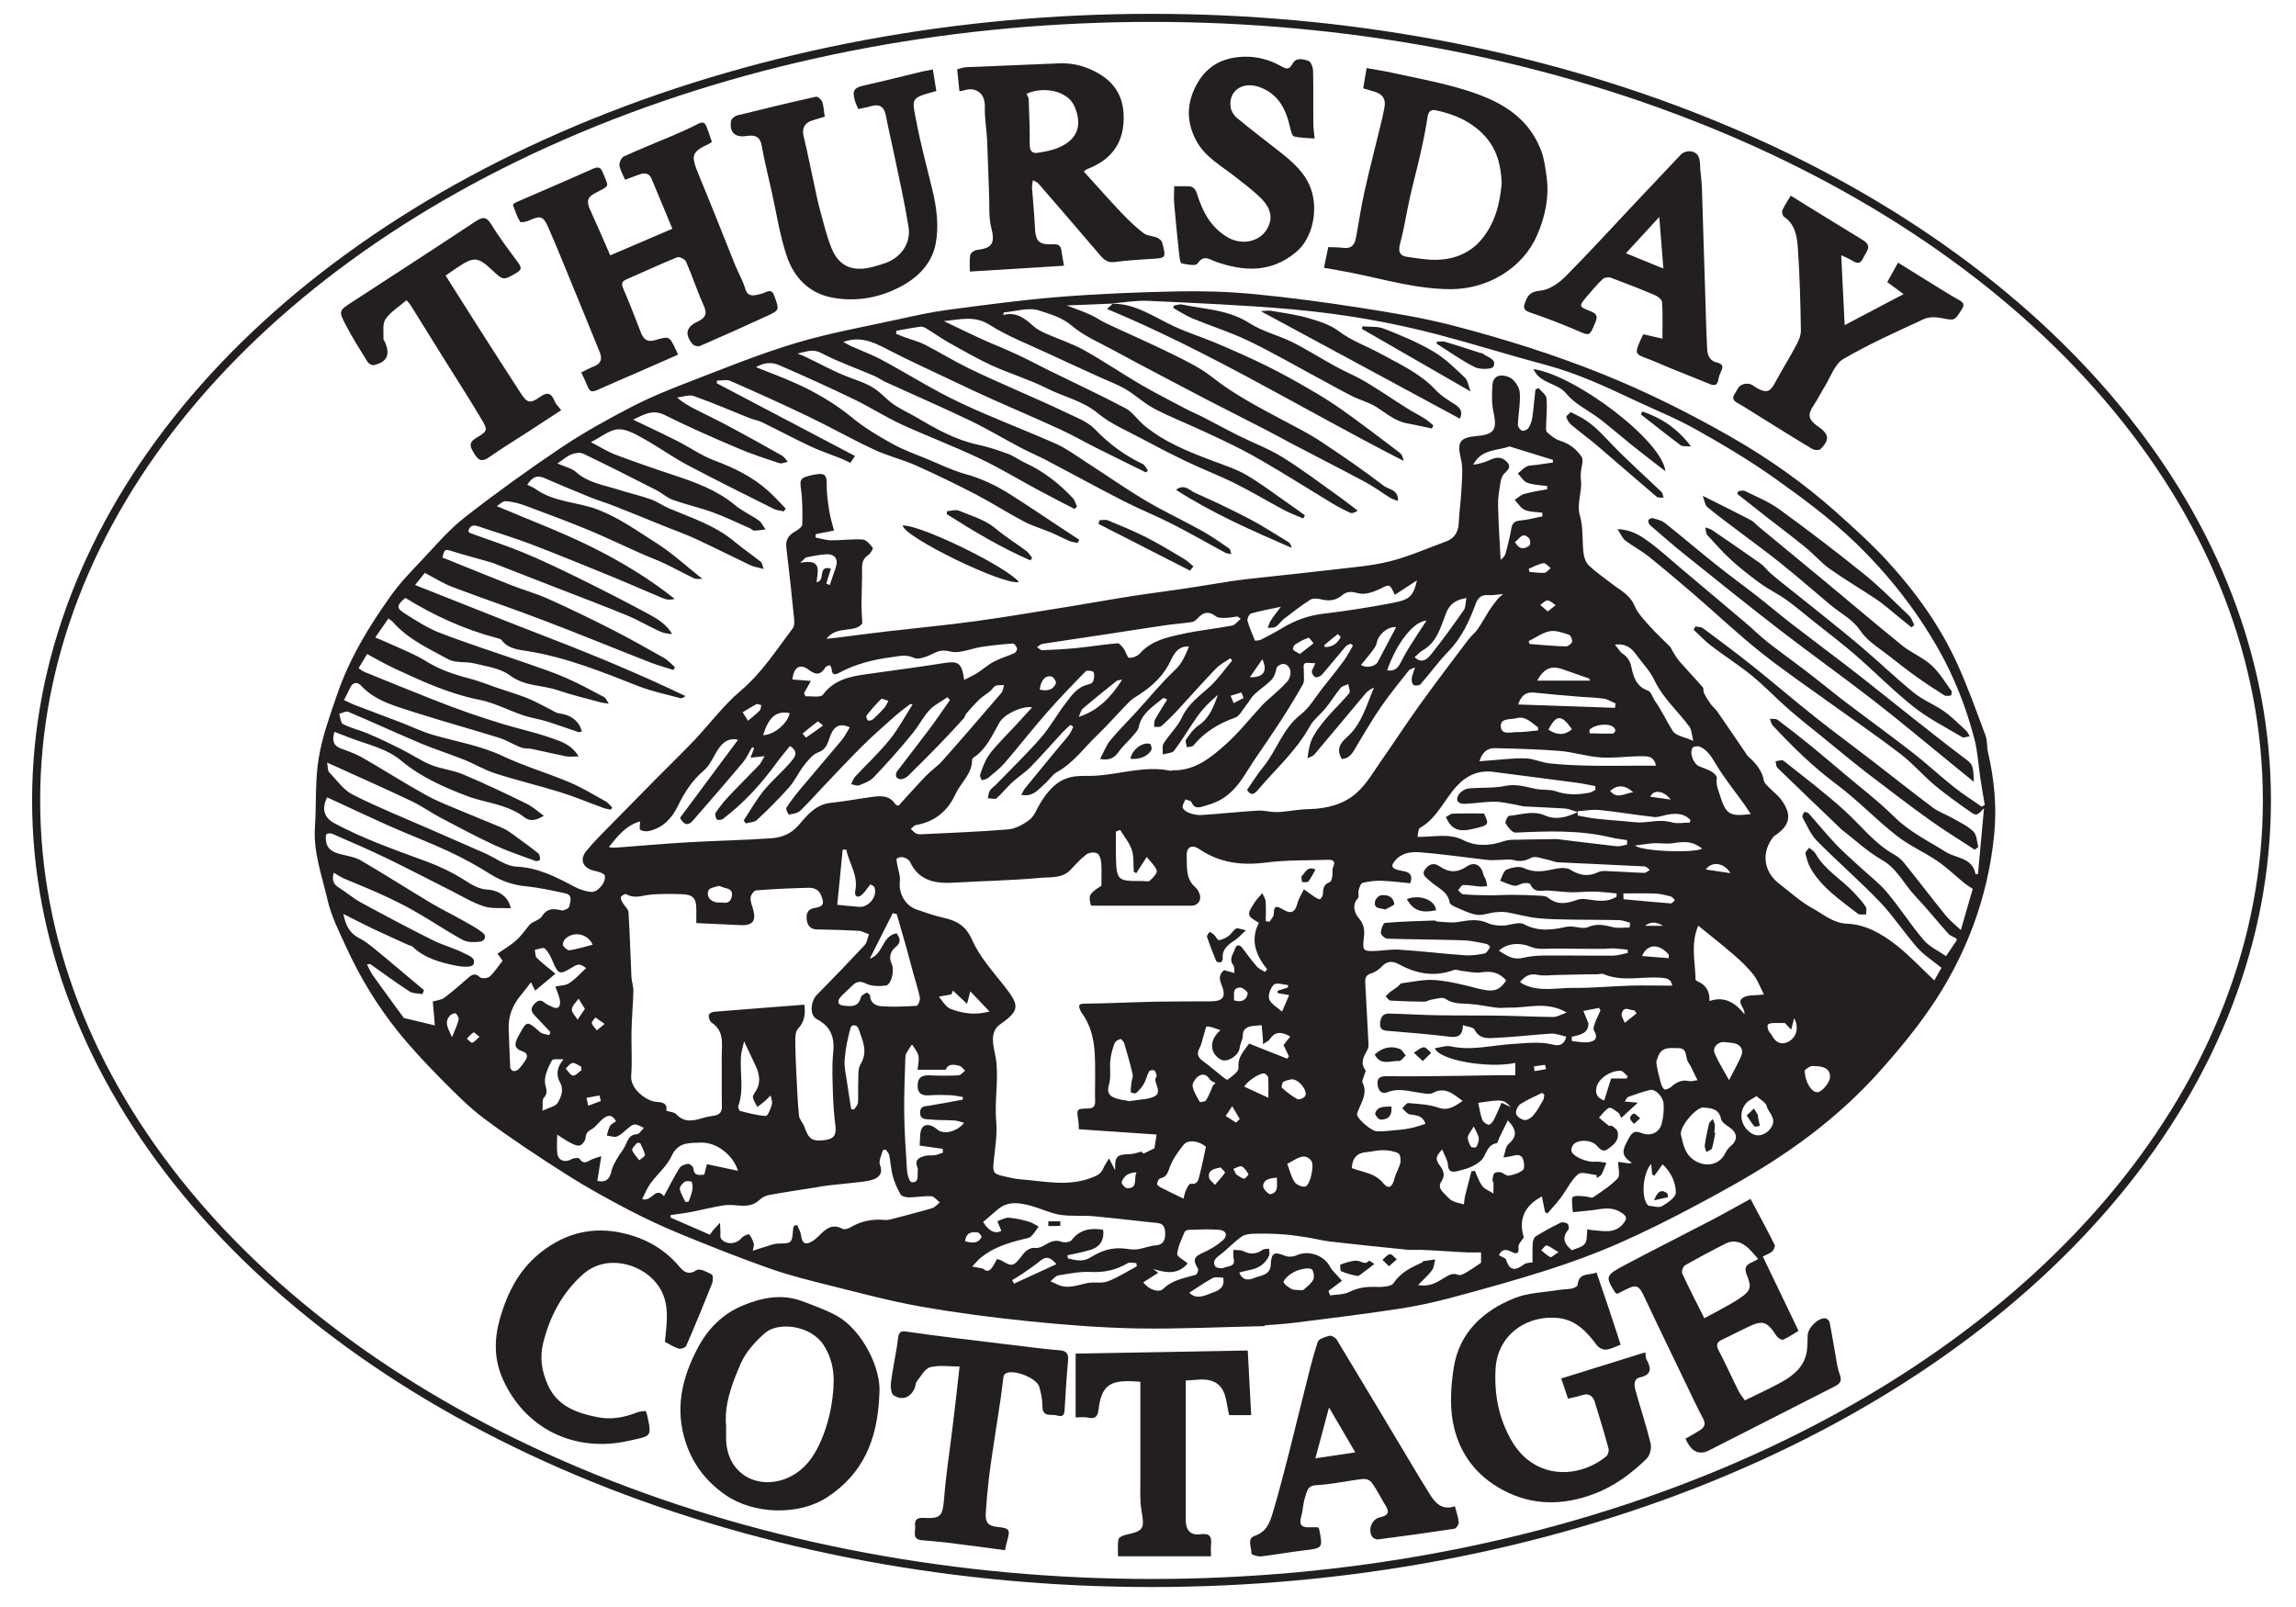 <svg viewBox="0 0 267.48 187.24" xmlns:xlink="http://www.w3.org/1999/xlink" xmlns="http://www.w3.org/2000/svg" data-sanitized-data-name="Layer 1" data-name="Layer 1" id="Layer_1">
  <defs>
    <style>
      .cls-1 {
        clip-path: url(#clippath);
      }

      .cls-2, .cls-3 {
        stroke-width: 0px;
      }

      .cls-2, .cls-4 {
        fill: none;
      }

      .cls-5 {
        clip-path: url(#clippath-1);
      }

      .cls-3 {
        fill: #231f20;
      }

      .cls-4 {
        stroke: #231f20;
        stroke-miterlimit: 10;
        stroke-width: .94px;
      }
    </style>
    <clipPath id="clippath">
      <rect height="186.73" width="260.83" x="3.74" class="cls-2"></rect>
    </clipPath>
    <clipPath id="clippath-1">
      <rect height="183.3" width="260.83" y="1.61" x="3.74" class="cls-2"></rect>
    </clipPath>
  </defs>
  <g class="cls-1">
    <path d="M147.33,154.51c-4.92.1-9.85.35-14.77.27-4.22-.07-8.44-.41-12.64-.83-4.23-.43-8.46-.98-12.65-1.72-3.57-.63-7.08-1.58-10.61-2.46-2.37-.59-4.74-1.18-7.04-1.99-3.51-1.24-6.98-2.62-10.43-4.04-2.06-.85-4.08-1.79-6.06-2.83-2.4-1.26-4.79-2.57-7.08-4.03-3.26-2.07-6.49-4.2-9.59-6.51-1.87-1.39-3.52-3.09-5.17-4.75-1.71-1.74-3.39-3.53-4.92-5.43-2.41-3-4.41-6.29-6.02-9.8-.83-1.82-1.76-3.64-2.2-5.57-.64-2.78-1.66-5.52-1.46-8.46.18-2.68,0-5.4.44-8.03.41-2.53,1.32-4.99,2.15-7.43,1.43-4.18,3.71-7.93,6.26-11.5,1.07-1.5,2.37-2.84,3.64-4.18,1.6-1.7,3.13-3.51,4.96-4.94,3.62-2.83,7.36-5.52,11.18-8.09,2.6-1.75,5.36-3.28,8.15-4.73,2.19-1.14,4.5-2.08,6.81-2.97,4.1-1.58,8.19-3.25,12.39-4.51,3.9-1.17,7.93-1.89,11.91-2.76,1.91-.42,3.82-.85,5.76-1.11,4.32-.57,8.64-1.16,12.98-1.51,4.56-.37,9.14-.55,13.71-.65,3-.06,6.03.02,9.02.31,4.22.4,8.43.97,12.62,1.63,3.57.56,7.15,1.14,10.64,2.05,5.87,1.53,11.66,3.34,17.31,5.61,5.16,2.07,10.1,4.54,14.91,7.28,4.4,2.51,8.55,5.42,12.34,8.8,2.08,1.86,4.16,3.73,6.04,5.78,3.28,3.58,6.11,7.53,8.13,11.97,1.23,2.71,2.23,5.53,3.27,8.32.23.6.14,1.32.29,1.96.75,3.2,1.04,6.45.71,9.69-.37,3.63-1.19,7.19-2.49,10.65-1.3,3.46-3.02,6.69-5.11,9.69-1.72,2.48-3.67,4.83-5.68,7.08-3.62,4.06-7.81,7.5-12.37,10.45-2.9,1.87-5.93,3.55-8.98,5.17-3.01,1.61-6.06,3.14-9.18,4.51-2.7,1.18-5.49,2.2-8.31,3.1-3.65,1.16-7.35,2.19-11.05,3.18-2.09.56-4.22,1.02-6.36,1.34-4,.61-8.01,1.09-12.02,1.6-1.14.15-2.29.2-3.43.3,0,.04,0,.07,0,.1M129.65,35.37c-1.82.08-3.64.15-5.39.22.94.36,1.88.68,2.77,1.08.63.28,1.19.7,1.81.99,2.6,1.22,5.23,2.36,7.8,3.63,1.57.78,3.19,1.56,4.56,2.64,2.62,2.07,5.55,3.58,8.46,5.13,1.43.76,2.89,1.5,4.23,2.39,2.5,1.65,4.97,3.35,7.34,5.17.55.42,1.72.41,1.62,1.75-.36-.14-.64-.22-.88-.36-.97-.61-1.9-1.3-2.91-1.84-2.85-1.53-5.73-2.99-8.59-4.49-1.01-.53-2-1.09-3.02-1.61-2.26-1.16-4.52-2.31-6.78-3.47-1.69-.88-3.38-1.77-5.07-2.66-1.93-1.02-3.86-2.03-5.78-3.08-1.68-.92-3.51-1.68-4.94-2.9-1.18-1-2.57-1.37-3.86-1.79-1.21-.39-2.71.12-4.09.23-.02.1-.03.2-.04.3,1.51-.4,2.49.39,3.48,1.28.43.39.98.66,1.52.9,1.46.65,3,1.14,4.39,1.91,2.26,1.26,4.41,2.73,6.64,4.03,1.78,1.04,3.63,1.96,5.45,2.93.55.29,1.14.52,1.69.8,1.4.72,2.77,1.48,4.18,2.18,1.74.87,3.58,1.55,5.22,2.57,2.3,1.43,4.47,3.09,6.68,4.66.69.49,1.35,1.02,2.03,1.54-.37.25-.68.34-.9.23-.72-.33-1.43-.7-2.11-1.11-2.02-1.22-4.01-2.48-6.03-3.69-1.42-.85-2.85-1.69-4.31-2.46-1.54-.8-3.12-1.54-4.69-2.26-1.89-.88-3.84-1.64-5.68-2.61-1.17-.61-2.15-1.56-3.29-2.24-.89-.53-1.88-.89-2.83-1.32-2.05-.94-4.11-1.86-6.15-2.82-2.32-1.09-4.74-2.01-6.89-3.37-1.75-1.11-3.33-.63-5.33-.44,1.61.77,2.94,1.43,4.28,2.04,1.36.62,2.75,1.16,4.11,1.79,1.28.59,2.53,1.26,3.8,1.89,2.99,1.47,6.02,2.88,8.96,4.43.85.45,1.43,1.39,2.2,2.02,2.4,1.97,5.25,3.1,8.12,4.17,1.3.49,2.64.92,3.82,1.62,1.74,1.02,3.35,2.26,5.01,3.41.6.41,1.18.84,1.77,1.27-.07.12-.14.24-.21.36-.74-.32-1.51-.6-2.22-.98-1.9-1.01-3.74-2.12-5.66-3.08-1.86-.93-3.81-1.67-5.69-2.57-1.81-.86-3.6-1.79-5.37-2.74-1.69-.9-3.51-1.67-4.96-2.87-1.79-1.49-3.98-1.92-5.95-2.92-2.06-1.04-4.32-1.71-6.43-2.67-1.7-.78-3.33-1.73-4.97-2.64-.87-.49-1.69-1.08-2.54-1.6-.23-.14-.51-.31-.75-.28-.95.12-1.89.31-2.84.48-.02.12-.04.23-.06.35.37.15.74.3,1.12.44.74.27,1.53.46,2.23.82,1.69.87,3.32,1.87,5.02,2.71,1.9.94,3.85,1.77,5.78,2.64,1.82.82,3.66,1.6,5.46,2.47,1.25.61,2.67,1.1,3.59,2.06,1.63,1.7,3.44,3.03,5.54,4.03.27.13.42.51.62.77-.08.07-.16.14-.25.21-1.94-.96-3.89-1.91-5.82-2.88-1.39-.7-2.75-1.48-4.16-2.13-2.63-1.21-5.29-2.34-7.93-3.52-1.56-.7-3.1-1.42-4.64-2.16-2.54-1.21-5.11-2.37-7.61-3.67-1.57-.82-3.1-1.55-5.08-.84.36.2.6.35.86.47,1.23.55,2.51,1.02,3.69,1.66,2.97,1.6,5.83,3.42,8.88,4.87,3.7,1.76,7.55,3.19,11.3,4.85,1.18.52,2.26,1.31,3.35,2.02,2.37,1.52,4.67,3.15,7.09,4.59,2.11,1.26,4.36,2.3,6.52,3.5,1.12.62,2.18,1.36,3.24,2.09.17.11.18.44.27.67-.23-.05-.5-.05-.7-.16-2.05-1.1-4.06-2.27-6.13-3.32-1.88-.96-3.86-1.75-5.74-2.71-2.99-1.53-5.93-3.15-8.9-4.71-1.01-.53-2.07-.97-3.09-1.51-1.96-1.03-3.86-2.18-5.86-3.14-3.24-1.55-6.53-2.98-9.8-4.47-.47-.21-.9-.53-1.37-.74-2.07-.89-4.21-1.63-6.19-2.67-1.01-.53-1.7-.14-2.76.06.46.19.69.27.9.37,1.75.83,3.45,1.8,5.26,2.46,1.22.45,2.41.84,3.4,1.7.57.5,1.11,1.05,1.74,1.47.81.54,1.71.94,2.55,1.43,2.29,1.36,4.59,2.65,7.24,3.21,1.18.25,2.34.65,3.48,1.07.68.25,1.27.72,1.93,1.02,2.15.98,3.98,2.41,5.58,4.12.24.26.33.65.48.98-.1.09-.2.18-.29.28-1.41-.73-2.83-1.45-4.23-2.21-2.27-1.22-4.47-2.56-6.79-3.66-3.01-1.43-6.14-2.61-9.17-4-1.89-.87-3.65-2.02-5.53-2.92-2.88-1.39-5.79-2.71-8.73-3.98-.85-.37-1.79-.27-2.66.25,1.6.64,3.1,1.19,4.55,1.84,2.39,1.07,4.62,2.37,6.67,4.05,1.43,1.18,3.06,2.15,4.69,3.05,1.3.72,2.73,1.22,4.12,1.8,1.44.6,2.86,1.29,4.36,1.71,1.86.51,3.55,1.32,5.16,2.33,2.03,1.28,4.02,2.63,6.02,3.95.7.46,1.39.92,2.09,1.38-.06.12-.12.25-.18.37-.33-.08-.68-.1-.99-.24-.71-.3-1.39-.67-2.1-.97-1.04-.44-2.15-.75-3.14-1.27-1.92-1.01-3.76-2.2-5.68-3.2-2.28-1.18-4.59-2.3-6.94-3.35-1.58-.7-3.29-1.11-4.86-1.84-2.58-1.2-5.06-2.61-7.62-3.84-3.02-1.45-6.07-2.83-9.14-4.17-.44-.19-1.03-.03-1.55-.03,0,.1-.02.21-.02.31,5.34,2.81,10.68,5.62,16.1,8.47-.23.34-.4.58-.54.8-.42-.2-.76-.38-1.11-.52-1.19-.47-2.41-.87-3.57-1.42-1.9-.89-3.76-1.89-5.65-2.81-.46-.22-1-.29-1.48-.49-2.14-.85-4.25-1.78-6.42-2.54-.57-.2-1.31.1-1.97.17.75.63,1.44,1.01,2.14,1.37,1.36.69,2.74,1.35,4.08,2.07,2.03,1.09,4.04,2.21,6.04,3.34.26.15.43.47.65.71-.33.06-.71.25-1,.15-1.65-.55-3.31-1.08-4.9-1.77-2.84-1.21-5.67-2.45-8.43-3.83-1.42-.71-2.41-.06-3.7.53,1.83.88,3.52,1.66,5.17,2.5,1.45.74,2.81,1.7,4.33,2.27,2.3.86,4.46,1.91,6.29,3.57.7.64,1.33,1.34,1.99,2.02-.06.11-.13.22-.19.33-.4-.09-.84-.11-1.2-.29-3.38-1.69-6.77-3.37-10.11-5.14-1.74-.93-3.35-2.1-5.07-3.05-.92-.51-1.99-1.14-2.95-1.08-1.01.06-1.96.89-3.17,1.5,1.15.59,1.99,1.13,2.9,1.47,2.24.84,4.51,1.63,6.78,2.38,2.52.83,4.99,1.73,7.08,3.46.85.71,1.9,1.17,2.81,1.82.33.24.52.69.78,1.04-.45.05-.89.12-1.34.13-.15,0-.29-.18-.45-.25-1.45-.64-2.88-1.34-4.37-1.88-1.51-.55-3.1-.9-4.62-1.44-.7-.25-1.29-.81-1.96-1.15-2.82-1.44-5.64-2.87-8.5-4.24-.37-.18-.96-.08-1.37.08-.51.2-.94.59-1.64,1.06.85.38,1.66.54,2.18,1.01,1.37,1.23,3.11,1.47,4.75,1.99,1.32.42,2.68.73,3.99,1.19.73.26,1.38.75,2.1,1.05,2.62,1.1,5.34,1.98,7.58,3.84,1,.84,2.09,1.58,3.11,2.39.13.1.14.35.32.82-.67-.18-1.13-.24-1.54-.43-2.13-1.01-4.23-2.08-6.37-3.07-1.16-.54-2.36-.96-3.55-1.44-1.96-.79-3.91-1.59-5.88-2.37-.96-.38-1.96-.67-2.92-1.06-1.79-.72-3.56-1.48-5.34-2.24-.88-.38-1.43,0-1.94.8.37.19.7.3.97.5,2.17,1.56,4.88,1.48,7.28,2.41,2.51.97,4.61,2.51,6.82,3.9,1.8,1.14,3.38,2.62,5.34,4.16-.45-.02-.75.04-.97-.06-1.16-.56-2.28-1.18-3.44-1.73-.91-.43-1.85-.77-2.77-1.18-2.01-.89-3.98-1.85-6.01-2.69-2.44-1.01-4.91-1.93-7.38-2.85-.75-.28-1.54-.49-2.33-.55-.36-.03-.76.4-1.06.58,3.76,1.6,7.42,2.97,10.91,4.69,3.45,1.7,6.77,3.7,9.82,6.12-.48.13-.89.11-1.25-.03-2.06-.85-4.09-1.76-6.15-2.6-3.11-1.27-6.22-2.55-9.36-3.75-1.99-.76-4.03-1.36-6.05-2.05-.61-.21-1.08-.19-1.24.57.11.09.18.18.27.21,2.05.75,4.14,1.42,6.16,2.26,2.15.89,4.26,1.9,6.36,2.93,2.83,1.4,5.65,2.83,8.42,4.34.97.53,1.93,1.17,2.54,2.22-.55-.03-1.05-.13-1.5-.34-1.29-.6-2.52-1.33-3.84-1.87-2.67-1.1-5.37-2.11-8.06-3.16-2.36-.92-4.72-1.84-7.08-2.76-.23-.09-.45-.19-.69-.25-1.47-.42-2.95-.8-4.41-1.26-.89-.28-.95-.28-1.18.73.26.1.52.19.78.3,2.41.97,4.81,1.96,7.23,2.91,1.42.56,2.91.97,4.3,1.59,2.47,1.11,4.91,2.29,7.33,3.52,2.08,1.06,4.11,2.2,6.14,3.35.48.27.87.72,1.3,1.09-.06.11-.12.22-.18.33-.92-.3-1.86-.55-2.77-.91-4.15-1.62-8.27-3.32-12.43-4.9-3.48-1.33-7.01-2.52-10.49-3.84-1.09-.41-2.09-1.05-3.27-1.66-.28.35-.68.85-1.13,1.41,5.39,2.13,10.66,4.25,15.95,6.29,5.26,2.03,10.45,4.21,15.55,6.65-.25.2-.46.29-.63.24-1.64-.45-3.32-.79-4.89-1.41-4.17-1.64-8.31-3.32-12.78-4.05-1.09-.18-2.33-.24-3.12-1.3-.09-.12-.3-.17-.47-.22-3.84-1-7.41-2.64-10.75-4.7-1.01.86-1.08,1.17-.11,1.79,1.34.85,2.7,1.73,4.17,2.3,3.34,1.28,6.76,2.37,10.14,3.55,1.51.53,3.03,1.03,4.49,1.67,1.52.66,2.99,1.46,4.45,2.24.25.13.38.51.56.77-.29-.04-.59-.06-.87-.13-1.7-.46-3.43-.87-5.1-1.44-1.82-.61-3.83-.43-5.54-1.72-1.1-.83-2.71-1.03-4.13-1.39-1-.25-2.21-.02-3.06-.49-2.26-1.24-4.67-2.32-6.43-4.32-.15-.17-.35-.28-.54-.43-.52.75-.98,1.42-1.53,2.21.65.28,1.23.51,1.79.77,1.36.63,2.79,1.17,4.06,1.96,1.58.99,3.26,1.57,5.04,2.03,1.16.3,2.29.76,3.43,1.15,1.11.38,2.25.71,3.34,1.14.86.34,1.67.8,2.5,1.21.44.21.87.55,1.34.6,1.28.15,2.33.94,2.56,2.12-.14.01-.29.07-.4.04-1.24-.41-2.47-.86-3.72-1.25-.89-.27-1.83-.4-2.71-.7-1.71-.58-3.36-1.46-5.11-1.81-3.53-.7-6.74-2.18-9.95-3.68-1.05-.49-2.05-1.08-3.12-1.65-.37.62-.66,1.12-.99,1.66.28.18.47.34.69.43,2.62,1.07,5.25,2.14,7.89,3.18,1.41.56,2.84,1.1,4.27,1.6,1.38.48,2.77.93,4.17,1.35,1.73.52,3.51.9,5.22,1.5,1.17.41,2.48.73,3.4,2.21-.65,0-1.08.07-1.48-.01-1.31-.26-2.62-.58-3.93-.85-.44-.09-.93-.03-1.34-.19-.85-.32-1.64-.84-2.5-1.11-3.34-1.04-6.71-1.96-10.04-3.03-2.17-.7-4.43-1.29-6.08-3.07-.41-.44-.95-.41-1.26.27-.2.44-.43.87-.71,1.42.4.19.79.4,1.2.56,1.78.68,3.57,1.35,5.36,2.03,1.3.5,2.57,1.12,3.9,1.5,2.68.77,5.44,1.22,8.01,2.43,2.52,1.19,5.23,1.98,7.81,3.07,1.45.61,2.81,1.45,4.2,2.22.29.16.51.46.76.7-.05.09-.1.18-.15.27-.3-.07-.62-.11-.91-.22-1.65-.6-3.28-1.29-4.95-1.81-2.52-.78-5.1-1.39-7.61-2.2-1.25-.4-2.4-1.1-3.62-1.59-1.68-.67-3.42-1.22-5.09-1.92-2.81-1.19-5.59-2.47-8.4-3.66-.28-.12-.71.14-1.07.22.14.42.17,1.07.45,1.21.92.47,1.96.7,2.92,1.11,1.3.55,2.57,1.16,3.83,1.79,1.18.59,2.29,1.35,3.5,1.85,1.19.48,2.54.6,3.72,1.1,2.5,1.05,4.95,2.22,7.39,3.41.73.36,1.36.94,2.03,1.41-.91.54-1.57.75-2.36.12-.69-.55-1.56-.92-2.41-1.21-1.38-.47-2.84-.69-4.19-1.21-2.72-1.04-5.39-2.21-7.65-4.11-1.71-1.43-3.86-1.86-5.85-2.62-.64-.25-1.28-.49-1.94-.74-.32,1.08-.08,1.64.79,1.95.85.31,1.72.62,2.5,1.07,2.48,1.42,4.89,2.97,7.39,4.35,1.39.77,2.89,1.33,4.36,1.95,1.53.65,3.08,1.25,4.61,1.91.5.22.95.57,1.39.89.92.67,1.85,1.34,2.73,2.05.16.13.17.49.19.74,0,.04-.37.19-.51.14-1.59-.59-3.21-1.12-4.75-1.83-2.13-.99-4.22-2.1-6.3-3.2-1.14-.6-2.2-1.36-3.36-1.92-2.65-1.27-5.35-2.46-8.02-3.68-.55-.25-1.09-.49-1.87-.84.1.55.06.93.23,1.11.89.93,1.68,2.09,2.78,2.64,3.04,1.53,6.22,2.8,9.34,4.17,2,.88,4.01,1.75,6.01,2.63,1.24.54,2.45,1.52,3.7,1.57,2.54.12,4.61,1.21,6.73,2.33.6.32,1.29.55,1.96.62.75.07,1.74-1.06,1.61-1.89-.04-.25-.77-.48-1.21-.57-1.34-.28-1.8-1.29-.93-2.34.95-1.15,2.02-2.2,3.06-3.26,1.8-1.84,3.61-3.67,5.42-5.5,1.33-1.34,2.68-2.65,3.98-4.01,1.85-1.95,3.47-4.15,5.51-5.88,2.47-2.09,4.15-4.75,6.05-7.26.19-.25.2-.71.17-1.06-.28-2.78-.57-5.56-.91-8.34-.11-.9.24-1.44.99-1.87.35-.2.85-.54.86-.82.04-1.42.04-2.86-.16-4.27-.1-.69-.09-1.09.57-1.3.46-.15.93-.25,1.41-.31.84-.12,1.05.27,1.03,1.1-.02,1.02.12,2.06.28,3.08.12.8.37,1.59.57,2.4-.76.15-1.45.28-2.13.41,0,.13-.01.27-.02.4.61.11,1.23.32,1.84.32,1.22.01,2.45-.17,3.66-.09.42.03.86.57,1.17.97.07.09-.26.65-.52.83-.56.38-.74.83-.73,1.5.02,1.43-.06,2.87-.07,4.3,0,.64.06,1.27.1,2.16-.81,1.2-2.95.18-4.18,1.81.61-.07.95-.1,1.28-.14,1.94-.24,3.87-.51,5.81-.73,3.44-.4,6.88-.72,10.31-1.19,3.72-.51,7.42-1.15,11.12-1.74,2.41-.39,4.8-.83,7.21-1.2,2.05-.32,4.12-.57,6.17-.88,1.77-.26,3.54-.58,5.32-.85,1.07-.16,2.15-.27,3.22-.39,2.94-.32,5.89-.62,8.83-.97,2.14-.26,4.32-.42,6.4-.95,2.21-.56,4.33-1.51,6.48-2.29.99-.36,1.46-1.08,1.51-2.15.06-1.38.27-2.74.33-4.12.05-1.11.18-2.28-.07-3.33-.47-1.97-.19-2.52,1.83-2.7,2.09-.18,2.41-.76,1.94-2.89-.21-.97-.16-2.01-.11-3.01.06-.99.74-1.43,1.92-.97.58.22,1.2,1.1,1.26,1.74.12,1.26-.17,2.55-.21,3.82,0,.24.26.61.48.69.2.07.62-.11.75-.31.23-.36.39-.8.45-1.22.16-1.08.24-2.18.36-3.26.12-.06.25-.12.37-.18.32.4.88.77.92,1.19.11,1.03-.02,2.09-.04,3.14,0,.28-.05.68.1.81.45.4.96.83,1.52,1,1.09.33,1.94,1.01,2.52,1.88.26.4-.05,1.17-.09,1.78-.02.28-.04.57,0,.84.19,1.43-.54,2.78-.1,4.29.4,1.36.23,2.89.41,4.33.06.51.28,1.11.64,1.44.82.77,1.76,1.4,2.65,2.1.97.75,2.1,1.27,2.64,2.55.38.9,1.13,1.66,1.79,2.41.74.83,1.57,1.58,2.35,2.37.14.14.2.37.31.54.25.39.48.81.78,1.16.89,1.02,1.83,2,2.72,3.02.14.16.05.49.15.7.23.45.5.87.79,1.28.22.3.53.53.74.83,1.19,1.72,2.36,3.45,3.54,5.18.02.03.05.05.07.07.87.78,1.62,1.62,1.84,2.84.05.27.33.51.54.73.51.53,1.13.98,1.55,1.58,1.19,1.68.95,2.87-.71,4.02-.09.06-.19.1-.25.18-1.46,1.81-1.2,4.08.66,5.5,1.27.97,2.46,2.09,3.85,2.84,1.28.7,2.41,1.74,4.03,1.81,2.22.09,4.1,1.2,5.78,2.52,1.55,1.22,2.9,2.68,4.4,4.09.34-.6.66-1.16.84-1.47-1.01-.82-2.04-1.47-2.82-2.35-1.51-1.71-2.77-3.66-4.34-5.31-2.36-2.46-4.95-4.7-7.35-7.13-.73-.74-1.16-1.79-1.68-2.73-.08-.14.08-.45.2-.62.03-.05.4.03.51.15,1.07,1.19,2.08,2.44,3.18,3.6.88.93,1.86,1.77,2.8,2.64,1.06.99,2.24,1.87,3.16,2.97,1.5,1.79,2.76,3.78,4.27,5.55.67.79,1.72,1.26,2.6,1.87.41-.61.83-1.22,1.23-1.83.03-.05,0-.13-.01-.22-.32-.18-.72-.3-.96-.57-1.3-1.45-2.52-2.98-3.85-4.38-1.31-1.38-2.09-3.19-3.88-4.21-1.69-.96-3.15-2.35-4.71-3.55-.14-.11-.25-.24-.38-.37-2.36-2.26-4.73-4.52-7.08-6.81-.17-.16-.15-.51-.23-.77.32-.03.75-.2.93-.06,2.41,1.91,4.88,3.78,7.16,5.85,1.87,1.71,3.41,3.76,5.66,5.04.45.25.89.59,1.21.99,1.64,2.03,3.21,4.1,4.85,6.13.5.62,1.15,1.12,1.78,1.72.47-1.62.95-3.27,1.39-4.8-.42-.28-.71-.45-.97-.66-1.04-.85-2.02-1.8-3.12-2.56-1.55-1.06-3.32-1.82-4.79-2.98-2.42-1.9-4.56-4.17-7.02-6-2.73-2.03-5.11-4.38-7.41-6.84-.18-.19-.22-.51-.33-.77.31.03.69-.04.91.12,1.3.97,2.57,1.97,3.83,2.99,1.29,1.05,2.55,2.13,3.82,3.2,2,1.69,4.09,3.28,5.95,5.12,1.78,1.76,3.95,2.8,6.01,4.09,1.2.75,3.1.64,3.44,2.58.1,0,.19-.01.29-.02.23-2.48.45-4.96.7-7.66-.83.87-.86.92-1.64.38-1.4-.98-2.8-1.97-4.11-3.07-1.36-1.14-2.53-2.52-3.93-3.6-2.53-1.95-5.18-3.76-7.78-5.63-2.84-2.06-5.76-4.03-8.5-6.21-2.67-2.12-5.15-4.48-7.74-6.71-1.76-1.52-3.54-3.02-5.35-4.48-.86-.69-1.85-1.2-2.73-1.87-.33-.25-.51-.71-.92-1.33,1.59.06,2.6.71,3.52,1.37,1.34.96,2.57,2.1,3.84,3.17,2.5,2.1,5,4.2,7.49,6.31.88.74,1.69,1.56,2.59,2.27,1.55,1.22,3.17,2.37,4.73,3.57,1.44,1.1,2.83,2.26,4.27,3.36,2.63,2,5.3,3.93,7.91,5.96,1.65,1.28,3.18,2.71,4.82,4.02,1.04.83,2.18,1.54,3.27,2.31.12-.07.23-.14.35-.21-.17-1-.35-2-.5-3.01-.24-1.57-.31-3.17-.71-4.69-.95-3.63-2.3-7.1-4.16-10.4-2.64-4.67-5.94-8.83-9.76-12.51-2.85-2.74-6.07-5.12-9.3-7.42-2.92-2.08-6.02-3.92-9.15-5.68-2.32-1.31-4.82-2.31-7.24-3.45-3.34-1.57-6.67-3.13-10.27-4.09-4.21-1.12-8.37-2.43-12.58-3.54-5.62-1.48-11.34-2.45-17.12-2.96-5.53-.49-11.09-.72-16.63-.98-1.38-.07-2.77.18-4.15.29h.03ZM147.36,113.24c.09-.1.18-.2.27-.31-1.36-1.65-1.99-3.43-.97-5.41-1.38-.8-1.41-.93-.64-2.15.13-.21.27-.41.42-.6.2-.24.41-.47.62-.71.13.32.36.64.38.97.06.76.02,1.53.02,2.29.14.03.29.05.43.08.18-.3.5-.59.5-.89,0-1.08.38-.96,1.12-.52.93.56,1.39.26,1.65-.77.13-.52.45-.99.74-1.61.46.33.81.6,1.18.84.22.14.52.37.69.3.18-.07.36-.43.36-.67,0-.63.13-1.07.79-1.3.17-.06.25-.46.3-.72.06-.33-.05-.72.08-1.01.33-.72,0-.9-.62-.87-2.4.08-4.82.01-7.2.32-2.82.36-5.39.05-7.77-1.57-.84-.57-1.49-.25-1.46.74.05,1.32-.17,2.73,1.05,3.75.2.17.34.45.44.71.28.7-.16,1.38-.88,1.39-3.92,0-7.83,0-11.76,0-.34-1.17-.2-1.45,1.21-2.31,0-.92.05-1.82-.02-2.7-.03-.39-.2-.94-.48-1.09-.31-.16-.93-.1-1.23.12-.68.51-1.26,1.16-1.85,1.79-.98,1.05-2.35.84-3.52.95-3.34.31-6.7.36-10.05.56-2.18.13-4.1-.18-5.15-2.43-.11-.24-.47-.44-.75-.52-.23-.07-.56,0-.77.13-.09.05-.01.42.02.64.11.68.4,1.37.32,2.02-.17,1.37.6,2.83,1.95,3.29,1.02.34,2.03.72,3.08.95,1.58.34,2.66.93,3.41,2.63.88,1.99,2.45,3.7,3.82,5.45,1.72,2.2,1.68,2.75-.61,4.38-.03.02-.07.02-.09.05-.71.6-.78,1.41-.68,2.25.1.75.32,1.48.38,2.23.2,2.27-.24,4.53-.03,6.82.13,1.49-.14,3.02-.29,4.52-.14,1.36-.07,1.52,1.22,1.81.64.14,1.28.3,1.93.35,2.72.21,5.42.86,8.16-.16.73-.27,1.19-.48,1.47-1.16.11-.27.29-.51.65-1.12.31.6.51.99.71,1.38-.04-1.64.16-1.84,1.74-1.88.42-.01.84-.18,1.32-.29.04.04.2.18.25.23.56-.27,1-.48,1.27-.62.08-.53.16-1,.25-1.6-2.96-.2-5.97-.41-9.06-.62-.02-.31,0-.66-.06-1-.22-1.34-.22-1.39,1.13-1.42.67-.01.85-.28.83-.89-.03-.82,0-1.64,0-2.47-.01-2.73.16-5.49-1.62-7.86-.06-.08-.09-.19-.13-.28-.23-.56-.11-.7.55-.71,2.75-.03,5.49-.17,8.24-.23,2.12-.04,4.24-.03,6.36-.04,1.55,0,1.91-.52,1.3-2-.27-.65-.26-1.19.33-1.64.16.05.26.09.36.11.28.08.56.15.84.23-.04-.31.03-.71-.14-.92-.54-.71,0-1.28.19-1.87.17-.52.52-.61.91-.08.53.74,1.09,1.46,1.68,2.14.23.26.6.4.9.6M93.71,117.07c.14,1.09.01,1.99-.74,2.79-.27.28-.32.85-.32,1.28,0,1.34.07,2.67.13,4.01.08,1.61.14,3.23.3,4.83.05.46.49.88.65,1.35.48,1.4.91,1.69,2.37,1.5,1.1-.14,1.37-.62,1.21-1.82-.15-1.13-.23-2.28-.27-3.42-.04-1.62-.14-3.26.02-4.87.19-1.79-.2-3.09-1.91-3.98-.86-.44-.71-2.1,0-2.81,1.88-1.91,3.74-3.84,5.57-5.8.29-.31.35-.85.51-1.28-.41-.14-.82-.38-1.23-.4-1.6-.09-3.21-.13-4.82-.16-.87-.01-1.16-.57-1.21-1.29-.04-.6.17-1.09.89-1.2,1.08-.17,1.21-.48.79-1.5-.29-.72-.9-.88-1.53-.86-2.01.05-4.03.14-6.04.3-.24.02-.59.51-.63.81-.05.42.13.88.26,1.3.43,1.42,0,2.01-1.44,1.94-1.7-.08-3.4-.16-5.15-.24v-1.59c0-1.31-.38-1.74-1.73-1.78-1.21-.03-2.43-.06-3.63.06-.94.09-1.85.51-2.79-.06-.12-.07-.56.16-.64.34-.08.16.11.48.23.69.21.37.64.71.66,1.08.16,2.51.22,5.02.34,7.53.03.55.24,1.1.23,1.64-.04,1.55-.19,3.1-.22,4.64-.04,1.75.1,3.51-.04,5.25-.12,1.52,1.78,2.95,2.94,3.03.79.05,1.29.18,1.16,1.04.44.14.92.15,1.14.39.97,1.05,2.05.77,3.18.43.4-.12.82-.19,1.23-.25.67-.1.94-.44.92-1.14-.04-1.89,0-3.78-.02-5.68-.01-1.46.37-3.04-1.21-4.04-.03-.02-.05-.05-.07-.08-.44-.71-.27-1.12.55-1.18,3.43-.28,6.86-.54,10.33-.81M38.12,92.89c-.69,1.35-.36,2.39.84,3.03,3.43,1.84,7.08,3.11,10.72,4.45,1.52.56,3.02,1.28,4.38,2.14.87.55,1.66,1.07,2.72,1.14,1.43.09,2.49.92,2.72,2.17-1.07-.06-2.17.09-3.12-.22-1.31-.42-2.52-1.16-3.76-1.79-2.58-1.29-5.13-2.64-7.73-3.89-2.03-.98-4.1-1.86-6.16-2.76-.2-.08-.51-.09-.68.02-.12.08-.1.41-.09.62.07,1.19.91,1.54,1.9,1.77.74.18,1.54.31,2.18.68,2.73,1.6,5.39,3.3,8.11,4.93,1.21.72,2.48,1.34,3.71,2.03.81.46,1.65.89,2.37,1.46.54.43.22.99-.34,1.05-.67.08-1.47.08-2.02-.23-1.86-1.01-3.61-2.21-5.45-3.26-1.29-.74-2.62-1.39-3.97-2.01-1.45-.67-2.94-1.24-4.4-1.87-.4-.17-.76-.44-1.16-.67-.23.78-.1,1.3.55,1.71.9.57,1.72,1.28,2.66,1.79,2.75,1.5,5.51,2.96,8.31,4.36,1.18.59,2.48.92,3.65,1.52.5.26,1.5.56,1.06,1.35-.17.31-1.27.25-1.91.12-1.87-.37-3.72-.86-5.16-2.24-.09-.09-.26-.1-.39-.15-1.42-.65-2.85-1.28-4.26-1.95-1.08-.51-2.13-1.07-3.4-1.7.28,1.33.73,2.25,1.84,2.81.58.29,1.11.7,1.62,1.11.92.73,1.8,1.49,2.7,2.24,1.08.9,2.16,1.81,3.24,2.72-.06.15-.13.3-.19.46-.52-.1-1.12-.06-1.53-.33-1.54-1-3.02-2.1-4.53-3.16-.06-.04-.19,0-.4.02.25.48.43.93.71,1.31,1.22,1.71,2.47,3.41,3.59,4.94,1.19.28,2.31.55,3.61.86-.1-1.09-.17-1.94-.24-2.78.45-.14.98-.17,1.34-.44.97-.72,1.88-1.54,2.8-2.33.44-.38.8-.58,1.35-.06.2.19.91.13,1.14-.08.57-.52.99-1.2,1.5-1.84-.18-.26-.38-.53-.59-.83.75-.52,1.53-.97,2.18-1.55.59-.52,1.04-1.2,1.55-1.81.38-.4,1.16-.54,1.45-.99.63-.99,1.37-.9,2.29-.69.27.06.86-.25.89-.45.08-.53.48-1.32-.46-1.53-1.49-.32-2.98-.66-4.49-.81-1.52-.15-2.86-.57-4.16-1.38-1.56-.98-3.18-1.88-4.85-2.66-2.26-1.06-4.6-1.94-6.88-2.95-2.45-1.09-4.87-2.24-7.37-3.39M143.53,76.92c-.07-.07-.13-.15-.2-.22-.56.39-1.2.7-1.66,1.18-1.52,1.58-2.97,3.23-4.46,4.84-.61.66-1.25,1.3-1.93,1.89-.17.15-.55.06-.83.08.03-.28-.02-.6.1-.83.44-.8.94-1.56,1.42-2.35-.19-.1-.25-.14-.31-.16-.06-.01-.16-.02-.2.02-1.14.95-2.47,1.73-2.81,3.37-.08.37-.42.7-.69,1.02-.54.63-1.18,1.19-1.66,1.87-.48.68-1.03.99-2.14.8.43-.8.7-1.57,1.18-2.16.98-1.19,2.08-2.27,3.12-3.41,1.47-1.61,2.85-3.32,4.44-4.81.85-.8,1.18-1.72,1.61-2.71-.9-.12-1.57.42-2.08,1.54-.8,1.77-2.14,3.04-3.75,4.07-.41.26-.83.52-1.17.87-1.24,1.26-2.39,2.59-3.66,3.81-1.54,1.48-2.79,3.26-4.72,4.33-.55.31-.92.94-1.42,1.37-.74.63-1.34,1.56-2.74,1.28.19-.33.3-.58.47-.79,1.3-1.61,2.62-3.2,3.94-4.8.4-.48.82-.94,1.19-1.44.2-.27.31-.61.47-.91-.11-.07-.23-.14-.34-.21-.29.27-.6.53-.87.82-1.26,1.36-2.47,2.75-3.76,4.07-.65.67-1.46,1.17-2.15,1.8-.64.59-1.17,1.3-1.83,1.86-.19.16-.66,0-1.01-.01.07-.29.08-.62.23-.87.16-.26.45-.44.67-.66,1.77-1.83,3.6-3.59,5.27-5.5,1.08-1.24,1.89-2.72,2.9-4.04.69-.9,1.35-1.89,2.59-2.17.23-.05.55-.19.61-.37.11-.34.18-.77.05-1.07-.07-.15-.77-.25-.91-.11-1.58,1.61-3.15,3.24-4.63,4.93-1.65,1.88-3.18,3.86-4.82,5.76-.57.65-1.27,1.2-1.94,1.75-.19.16-.49.18-.73.26-.07-.22-.25-.48-.19-.65.26-.73.51-1.48.92-2.13.44-.69,1.04-1.28,1.59-1.89.55-.61,1.13-1.19,1.69-1.79.59-.63,1.16-1.27,1.87-2.04-1.26-.19-3.28.85-3.8,1.75-.86,1.49-1.52,3.12-3.05,4.12-.08.05-.15.17-.15.26,0,1.64-1.32,2.65-1.94,3.99-.9,1.96-2.39,3.21-4.57,3.59-.23.04-.42.29-.63.45.21.19.4.45.65.56.24.1.55.08.82.06,3.3-.17,6.61-.28,9.9-.56.86-.08,1.78-.59,2.48-1.14.56-.44.83-1.25,1.22-1.89.95-1.56,2.1-2.89,4.04-3.14.79-.1,1.61-.03,2.41-.08,2.9-.18,5.76-1.19,8.71-.58.1.02.21-.05.31-.05,2.56.05,4.41-1.47,6.14-3.02,1.55-1.38,2.85-3.04,4.26-4.57.17-.18.35-.34.53-.51.82-.75,1.69-1.45,2.42-2.28.28-.32.44-1.04.28-1.41-.31-.73-.98-.78-1.52-.24-.14.55-.28,1.12-.63,1.48-.6.63-1.36,1.1-1.99,1.7-.38.36-.63.86-.97,1.28-.4.5-.75,1.24-1.27,1.43-1.92.68-3.57,1.67-4.87,3.25-.14.17-.51.14-.77.2-.04-.3-.21-.7-.09-.88.41-.6.85-1.25,1.44-1.64,1.28-.87,1.78-2.19,2.27-3.58-.87.73-1.67,1.52-2.32,2.42-.96,1.33-1.78,2.76-2.76,4.07-.23.31-.89.31-1.34.45.02-.43-.1-.96.1-1.28.66-1.05,1.63-1.94,2.14-3.05.72-1.55,2-2.45,3.19-3.52.99-.9,1.76-2.03,2.63-3.06M110.66,81.55c-.1-.1-.2-.21-.29-.31-.42.27-.83.55-1.25.81-1.3.8-1.85,2.22-2.76,3.34-1.44,1.78-2.98,3.49-4.55,5.15-.43.46-1.11.72-1.72.96-.26.1-.62-.08-.94-.13.15-.29.25-.63.46-.86,1.35-1.46,2.81-2.81,4.05-4.35,1.01-1.25,1.78-2.71,2.65-4.08.02,0-.21-.09-.32-.01-.65.48-1.28.97-1.89,1.51-1.22,1.09-2.46,2.17-3.62,3.32-1.58,1.57-3.09,3.2-4.63,4.81-.88.92-1.71,1.89-2.64,2.76-.31.29-.86.36-1.31.44-.05,0-.38-.63-.29-.79.48-.76,1.04-1.47,1.62-2.17,1.6-1.92,3.24-3.81,4.84-5.73.36-.44.62-.98.93-1.48-1.1-.5-1.8-.2-2.25.94-.31.78-.4,1.61-1.43,1.98-.65.23-1.18.92-1.64,1.5-.64.82-1.07,1.8-1.76,2.58-1.17,1.33-2.43,2.58-3.72,3.78-.3.29-.87.29-1.32.42-.08-.11-.16-.23-.24-.35.77-1.17,1.46-2.4,2.34-3.48.96-1.17,2.14-2.16,3.12-3.31.4-.47,1.07-1.17-.07-1.88-.53.66-1.08,1.29-1.56,1.96-1.79,2.47-3.83,4.7-6.27,6.55-.16.12-.61.14-.7.03-.14-.19-.23-.6-.12-.77.44-.66.93-1.29,1.48-1.87,1.16-1.24,2.37-2.42,3.54-3.65.27-.28.42-.66.67-1.07-.61.07-1.07.11-1.64.18.2-.52.32-.82.43-1.12-.08-.03-.16-.06-.24-.1-.37.61-.66,1.29-1.12,1.83-1.9,2.26-3.84,4.48-5.77,6.71-.5.57-.98.64-1.51-.31,2.2-2.96,4.45-5.99,6.76-9.1-1.13-.25-1.78.32-2.31,1.1-.56.84-.95,1.87-1.68,2.49-1.37,1.16-2.27,2.58-3.03,4.15-.69,1.4-1.69,2.48-3.26,2.87-.35.09-.83.07-1.1-.12-.16-.11-.03-.64-.03-.98-1.64.46-2.62,1.72-3.64,2.99.4.11.73.07,1.07.05,2.76-.21,5.52-.45,8.28-.61,3.18-.18,6.36-.24,9.54-.46,1.2-.08,2.3-.47,3.2-1.51,1-1.16,2-2.44,3.77-2.62,1.66-.17,3.31-.5,4.97-.71.95-.12,1.89-.12,2.52.83.11.17.39.22.39.22,1.12-1.22,2.12-2.36,3.17-3.45.62-.65,1.39-1.16,1.98-1.83,2.31-2.6,4.58-5.23,6.84-7.87.19-.22.21-.6.31-.9-.33.02-.69-.05-.97.07-.26.11-.42.43-.65.63-.42.34-.9.62-1.29,1-.53.51-1.02,1.06-1.5,1.62-.13.15-.15.4-.28.54-.89.98-1.78,1.95-2.7,2.9-1.24,1.28-2.49,2.54-3.76,3.78-.21.21-.52.36-.81.42-.18.04-.5-.1-.59-.26-.09-.16-.04-.49.08-.65,1.23-1.63,2.5-3.23,3.72-4.86.85-1.14,1.64-2.31,2.46-3.47M153.24,77.28c-.54,0-1.05-.14-1.27.04-.19.16-.05.71-.07,1.08-.02.44.09.96-.1,1.3-.83,1.48-1.72,2.93-2.64,4.35-1.02,1.57-2.09,3.11-3.14,4.66-.91,1.35-1.59,2.77-2.97,3.89-.98.8-1.91,1.07-2.98,1.38-.59.17-1,.14-1.26-.52-.07-.17-.46-.22-.71-.32-.12.32-.39.68-.32.94.07.27.45.53.76.64.45.16.96.27,1.43.24,2.18-.14,4.36-.38,6.54-.51.78-.05,1.57.2,2.35.17,1.21-.06,2.41-.33,3.62-.35,2.06-.04,4.03-.54,5.54-1.87,1.17-1.02,1.98-2.46,2.89-3.76,1.52-2.17,2.96-4.4,4.51-6.55,1.83-2.55,3.74-5.05,5.63-7.56.32-.42.76-.76,1.07-1.19.49-.7.89-1.46,1.35-2.18.31-.48.66-.93,1.01-1.37.12-.16.3-.28.63-.58-.75.06-1.23.17-1.7.13-.76-.07-1.22.27-1.46.93-.76,2.05-1.64,4.01-3.21,5.62-1.16,1.19-2.14,2.57-3.24,3.82-.14.16-.6.22-.81.11-.16-.08-.25-.49-.23-.74.04-.36.2-.71.39-1.32-.38.18-.61.21-.72.35-1.11,1.41-2.25,2.8-3.27,4.28-.97,1.39-1.8,2.87-2.69,4.31-.46.75-.79,1.66-1.84,1.73-.69-1.06-.21-1.84.54-2.5,1.78-1.54,2.31-3.76,3.2-5.82-.38.17-.73.38-.98.68-1.99,2.37-3.96,4.75-5.96,7.11-.19.22-.54.31-.81.45.12-1.01.29-1.84.68-2.56.44-.8,1.03-1.53,1.63-2.23.82-.95,1.75-1.82,2.55-2.79.16-.19-.06-.7-.11-1.06-.3.14-.7.21-.89.44-.62.75-1.13,1.59-1.74,2.35-.6.74-1.42,1.34-1.87,2.16-1.57,2.85-4,4.97-6.05,7.41-.52.62-.9.53-1.24-.04.64-.91,1.2-1.83,1.88-2.66,1.59-1.93,2.26-4.48,4.35-6.1,1.06-.82,1.76-2.09,2.62-3.17.82-1.03,1.64-2.05,2.42-3.11.41-.56.72-1.18,1.07-1.78-.09-.07-.18-.14-.27-.21-.2.1-.45.16-.58.32-.92,1.07-1.8,2.18-2.73,3.25-.17.2-.52.37-.76.34-.18-.02-.43-.37-.45-.59-.02-.24.18-.5.41-1.04M170.43,128.3c-1.17-.88-2.09-1.71-3.5-.96-.4.21-1.04.05-1.55-.02-1.22-.16-2.42-.58-3.68-.08-.81.32-1.16-.23-1.22-.93-.07-.71.32-.93,1.04-.92,2.56.03,5.12,0,7.67-.03,1.7-.02,3.39-.06,5.09-.08.76-.01,1.51,0,2.25,0v-1.44c-3.11.67-8.83-.29-9.38-1.71.65-.08,1.29-.34,1.85-.22,2.46.54,4.87-.14,7.29-.28,1.56-.09,3.07-.3,4.62.08.59.15,1.3.14,1.56-.93-.59-.12-1.19-.38-1.77-.35-2.07.12-4.13.39-6.21.48-.97.04-2.09.28-2.72-.96-.15-.29-.81-.31-1.34-.5-.03,1.25-.6,1.45-1.54,1.34-2.38-.28-4.77-.49-7.16-.68-.62-.05-1-.14-.95-.88.05-.71.32-1.16,1.06-1.14,1.89.05,3.78.17,5.67.2,2.47.04,4.94.01,7.41.05,2.02.03,4.04.14,6.05.15.44,0,.88-.28,1.55-.52-2.37-1.37-4.57-.51-6.7-.57-.48-.01-.96.07-1.44.01-1.07-.12-2.13-.38-3.2-.44-.97-.06-1.9.01-2.8-.6-.36-.25-1.1.03-1.66.11-.27.04-.52.23-.78.23-1.32-.01-2.64-.05-3.96-.13-.19-.01-.36-.33-.55-.5.17-.17.34-.35.52-.5.29-.22.6-.41.89-.63.16-.12.29-.37.46-.39,1.3-.16,2.63-.48,3.91-.37,1.67.14,3.33.56,4.96.98,1.74.45,2.45.32,3.3-.93-.77-.92-1.73-1.14-2.91-.95-.7.12-1.46-.09-2.19-.16-.34-.03-.72-.21-1.01-.11-2.27.84-4.36.44-6.42-.69-.61-.33-1.3-.42-1.91.23-.35.37-.81.71-1.29.85-.63.19-.71.56-.69,1.1.13,2.39.26,4.78.38,7.17.01.2-.02.43-.11.6-.41.77-.92,1.5-.25,2.4.09.12-.11.44-.17.67-.07.27-.27.6-.17.79.6,1.19-.07,2.16-.47,3.18-.07.19-.19.4-.16.57.09.54,1.7,1.9,2.28,1.92.52.02,1.05-.02,1.57-.07.79-.07,1.58-.14,2.36-.29.59-.11,1.17-.34,1.75-.51-.33-1.03-1.1-.97-1.82-1.1-.33-.06-.59-.46-.88-.71.23-.21.48-.63.7-.61,1.17.1,2.4.15,3.49.53,1.19.41,1.89-.15,2.84-.77M188.32,104.43c0-.11.01-.22.02-.33-.87-.08-1.73-.2-2.6-.22-.89-.02-1.79.1-2.68.08-.88-.02-1.76-.14-2.64-.2-.77-.05-1.68.35-2.13-.72-.06-.14-.5-.18-.75-.14-.38.05-.76.35-1.1.3-.58-.09-1.12-.37-1.68-.58.24-.45.38-1.13.74-1.29.61-.26,1.49-.45,2.03-.19,1.27.61,2.43.36,3.67.09.55-.12,1.29-.17,1.73.1,1.08.66,2.07.86,3.25.29.44-.21,1.03-.12,1.56-.1,1.27.04,2.54.15,3.81.18.21,0,.43-.21.65-.33-.2-.15-.39-.41-.59-.42-3.38-.18-6.76-.31-10.13-.48-.38-.02-.75-.22-1.13-.29-.66-.12-1.48-.49-1.96-.24-.72.38-1.31.48-2.06.27-.42-.12-.89-.03-1.34-.03-.55,0-1.12.08-1.66.02-2.66-.3-5.32-.7-7.99-.9-.99-.07-2.07.07-2.84,1-.49.58-.35.85.28,1.04.27.08.54.13.82.18.73.15.99.54.69,1.39-1.14-.1-2.27-.26-3.4-.29-.72-.02-1.46.07-2.16.25-.21.05-.36.54-.45.85-.08.3.08.75-.08.93-.79.85-.32,1.85.11,2.34.73.84.66,1.67.55,2.55-.13,1.1-.02,1.3,1.13,1.27,1.01-.02,2.03-.23,3.03-.16,2.53.16,5.04.47,7.57.65.79.06,1.6-.05,2.37-.21.25-.05.45-.46.63-.74.02-.03-.25-.34-.41-.37-.89-.17-1.78-.39-2.68-.42-2.96-.1-5.92-.1-8.87-.19-.28,0-.76-.43-.76-.67,0-.41.27-1.15.48-1.17,1.92-.17,3.85-.21,5.78-.28.09,0,.19.11.29.12.83.04,1.67.19,2.47.05,1.18-.2,2.3-.4,3.46.14.51.24,1.15.29,1.72.28.82,0,1.82-.49,2.43-.17,1.69.9,3.3.69,5.03.31.78-.17,1.78.33,2.46.04,1.06-.45,1.93-.23,2.92.01.61.15,1.29.03,1.94.03.02-.18.03-.37.05-.55-.42-.1-.84-.29-1.26-.3-1.81-.05-3.63-.03-5.44-.06-1.38-.03-2.77-.03-4.14-.18-1.19-.13-2.36-.48-3.54-.68-.43-.07-.9-.04-1.34,0-.72.08-1.45.39-2.13.29-.84-.12-1.65-.55-2.45-.88-.28-.12-.69-.33-.72-.55-.23-1.38-1.52-1.73-2.34-2.54-.37-.37-1.02-.65-.49-1.36.46-.62,1.05-.74,1.65-.32,1.07.74,2.05.79,3.17.03.9-.61,1.68-.18,1.92.88.05.23.23.43.3.65.08.24.11.51.16.76-.28.01-.57.06-.85.04-.65-.05-1.3-.19-1.95-.17-.2,0-.39.4-.59.61.2.16.4.45.61.47,1.03.08,2.07.11,3.11.12.86,0,1.72-.07,2.58-.06,1.06,0,2.13.04,3.19.1.33.02.75.03.98.22,1.1.92,2.23.69,3.42.26.39-.14.87-.11,1.29-.04,1.14.18,2.27.33,3.3-.33M92.48,142.84c.12-.04.25-.09.37-.13.16.39.41.77.46,1.17.12.96.48,1.22,1.27.77.3-.17.57-.41.81-.65.77-.78,1.53-1.49,2.76-.83.21.12.64,0,.89-.15,1.24-.74,2.57-1.02,4-.88.24.02.49-.01.73-.07,1.61-.42,3.22-.83,4.82-1.3.33-.1.6-.44.89-.68-.33-.25-.65-.69-.99-.71-.86-.05-1.73.12-2.6.13-.33,0-.83-.11-.97-.33-.39-.68-.71-1.42-.92-2.17-.21-.77-.24-1.6-.4-2.39-.05-.24-.24-.46-.41-.66-.04-.04-.34.03-.35.1-.15.55-.5,1.2-.33,1.64.37.96-.05,1.47-.79,1.73-.73.25-1.55.28-2.33.38-1,.12-2,.2-2.99.32-.48.06-.96.15-1.43.23-1.78.28-3.57.54-5.35.87-.39.07-.82.27-1.11.55-.7.68-1.52.76-2.42.68-.62-.05-1.25-.11-1.86-.01-1.26.21-2.51.53-3.77.77-.78.15-1.57.24-2.35.36,0,.1.01.19.02.29,1.52.66,3.03,1.32,4.57,1.99.16-.22.26-.4.4-.56.25-.28.52-.55.78-.83.02.37.03.75.05,1.12.01.25-.06.58.07.74.61.75,1.77.65,2.4-.09.2-.24.8-.49.87-.42.26.29.42.69.54,1.08.06.19-.05.43-.11.83.51-.17.86-.29,1.22-.39.58-.16,1.17-.44,1.76-.45,1.54-.02,1.59-.02,1.71-1.64,0-.13.06-.27.09-.4M189.73,135.55c.13-.02.27-.04.4-.06-1.52-.93-.98-1.7-.43-2.77.48-.93.81-.99,1.62-.68,1.01.38,2.01-.1,2.27-1.14.19-.73.26-1.51.22-2.26-.05-.87-.97-1.79-1.58-1.64-.86.2-1.7.5-2.54.8-.14.05-.22.28-.42.54.51.05.87.08,1.53.14-.74.68-1.29,1.19-1.93,1.78-.16-.32-.2-.52-.32-.6-.35-.24-.86-.68-1.09-.58-.47.22-.8.74-1.18,1.14.38.32.75.64,1.14.94.09.07.32-.04.4.03.24.19.56.4.62.66.25.99-.45,1.55-1.13,2.03-.76.54-1.1-.34-1.56-.64-.67-.43-1.95-.47-2.46.13-.17.2-.29.61-.19.82.29.66,1.93,1.26,2.67,1.17.44-.06.91.07,1.37.12-.18.45-.33.92-.56,1.35-.1.19-.37.29-.56.43,0-.12-.01-.23-.02-.35-.73-.06-1.75-.44-2.15-.1-.83.7-1.32,1.81-2,2.71-.49.66-1.06,1.26-1.59,1.88-.09-.07-.18-.13-.27-.2-.12-.59-.23-1.19-.36-1.8-2.07,1.1-2.74,2.71-2.11,4.77-.25.41-.66.78-.62,1.1.09.84-.23.88-.82.58-.62-.32-1.11-.34-1.46.4.32.2.78.31.85.55.45,1.45,1.2,1.15,2.12.49.22-.16.57-.14.95-.21,0-.76-.03-1.49.02-2.22.02-.28.13-.68.34-.8.93-.58,1.9-1.11,2.89-1.59.22-.11.62-.04.82.11.14.1.21.58.09.71-.78.93-.47,1.65.42,2.38.49-.22,1.19-.34,1.51-.75.3-.4.21-1.1.29-1.69.3.05.4.08.5.09,1.33.08,2.72.52,3.75-.83.39-.52.34-.76-.21-1.15-.85-.59-1.71-.61-2.66-.45-.99.16-2,.24-3.04.35-.04-.21-.09-.38-.09-.55,0-.43-.11-1.15.08-1.24.39-.2.94-.08,1.43-.05.31.01.71.23.9.11,1.01-.68,2.06-1.35,2.88-2.22.32-.34.05-1.22.05-1.92.34.05.76.11,1.18.17M172.56,145.92c-.65,0-1.17.02-1.69,0-.75-.03-1.5-.09-2.26-.13-.96-.06-1.93-.12-2.89-.16-.59-.03-1.18.04-1.77-.02-3.01-.3-6.01-.61-9.02-.96-.89-.1-1.76-.34-2.65-.48-.92-.14-1.85-.28-2.78-.35-1.07-.07-2.14-.11-3.2-.08-.55.01-1.21.04-1.63.33-.92.64-1.69,1.5-2.6,2.18-.49.37-.83.76-.51,1.28.13.21.78.31,1.06.17.44-.21,1.33-.07,1.1-1.05-.08-.32-.02-.68-.03-1.02.4.04.85-.02,1.18.15.81.41,1.52.33,2.25-.17.18-.13.48-.08.73-.12,0,.28.09.6-.01.83-.43.91-1.18,1.44-2.17,1.63-.42.08-.84.2-1.3.31.39,1.01,1.16.89,1.72.65.76-.33,1.89-.29,1.95-1.56.07-1.4.4-1.55,1.67-1.03.37.15.94.12,1.31-.05,1.39-.65,3.22-.04,3.93,1.33.19.38.55.67.83,1,.18.21.38.42.56.63-.23.17-.45.34-.68.51-.3.22-.6.45-.9.68.07.17.13.34.2.51.74-.12,1.56-.07,2.21-.39.95-.47,1.86-.63,2.91-.6.78.02,1.97.02,2.27-.44.85-1.28,2.06-1.82,3.32-2.41.06-.03.09-.14.14-.15.46-.07.93-.13,1.4-.2-.12.42-.14.92-.38,1.25-.4.56-.95,1.03-1.63,1.73,1.37.25,2.18-.31,2.98-.79.55-.33,1.01-.68,1.72-.39.23.1.64-.12.91-.28.55-.32,1.07-.69,1.73-1.13v-1.19ZM185.87,92.02c-.01-.14-.02-.29-.03-.43-.74-.14-1.47-.3-2.21-.4-3.2-.43-6.41-.82-9.61-1.25-1.73-.23-3.09.36-4.27,1.61-1.49,1.59-2.31,3.76-4.32,4.91-.23.13-.21.69-.3,1.05,1.91.03,3.65-.48,5.35.38,1.46.74,3.03.68,4.58.16.35-.12.74-.19,1.11-.2,1.43-.04,2.86-.05,4.29-.07.35,0,.7-.04,1.04,0,2.28.27,4.55.57,6.83.82.4.04.81-.12,1.22-.19,0-.17,0-.34,0-.52-.62-.1-1.24-.17-1.85-.31-3.68-.89-7.41-.74-11.15-.57-.38.02-.87-.63-1.15-1.07-.1-.15.22-.86.39-.88,1.39-.12,2.78-.67,4.19-.05,1.2.53,2.37.29,3.83-.39-.69-.2-1.09-.39-1.5-.42-1.57-.1-3.13-.15-4.7-.24-.34-.02-.68-.14-1.02-.2-.83-.13-1.65-.35-2.48-.35-1.17,0-2.34.21-3.51.25-.8.02-1.09-.51-.62-1.14.24-.32.71-.61,1.1-.65,1.42-.14,2.89-.01,4.27-.3,1.3-.27,2.42.12,3.62.36.75.14,1.57.02,2.27.26,1.33.47,2.63.42,3.96.16.23-.05.44-.21.66-.32M124.35,146.27c.02.11.04.22.06.34.87.23,1.74.45,2.62-.1,1.21-.76,2.49-1.21,3.95-1.04.49.06,1.01.16,1.49.09.76-.1,1.49-.42,2.24-.47.83-.06,1.02-.69,1.03-1.19.01-.53.02-1.31-.88-1.4-2.51-.26-5.01-.57-7.53-.8-1.27-.11-2.58.04-3.83-.16-1.11-.18-2.17-.7-3.26-1.01-1.4-.39-2.82-.67-4.07.44-.54.47-1.09.94-1.64,1.41.69,1.1,1.43,1.42,2.13,1.03-.16-.38-.32-.75-.47-1.12.44-.15.88-.43,1.31-.41.79.05,1.57.24,2.33.45.41.11.78.38,1.17.58-.29.39-.54.82-.89,1.15-.21.19-.57.24-.87.31-1.77.43-3.5.97-4.95,2.14-.38.3-.69.71-1.03,1.06.38.07.76.14,1.14.21.07.01.14.04.19.09.53.43.83.05,1.09-.34.17-.25.3-.54.47-.84.2.07.38.09.52.18,1.22.74,1.43.67,2.31-.48.41-.54.86-1.08,1.71-.99.34.03.73-.16,1.05-.35.62-.37,1.19-.65,1.96-.36.32.12.96.03,1.14-.2.97-1.27,2.24-1.43,3.67-1.21.16,1.09-.3,1.96-1.37,2.31-.9.3-1.86.45-2.79.67M112.34,79.21c.62-.33,1.13-.55,1.59-.85.64-.41,1.21-.94,1.88-1.28.76-.4,1.6-.63,2.39-.99.15-.07.32-.4.28-.55-.07-.23-.33-.58-.49-.56-1.21.08-2.41.21-3.61.39-1.26.18-2.63.84-3.74.53-1.11-.31-1.66.16-2.45.49-.53.22-1.27.47-1.71.26-.92-.43-1.73-.2-2.62-.08-2.15.28-4.22.8-6.14,1.84-.47.25-.8.22-.83-.42,0-.17-.13-.33-.2-.5-.17.08-.43.11-.51.24-.53.86-1.05,1-1.93.33-1.04-.8-1.8-.33-1.93,1.11.7.06,1.39.11,2.15.17-.32.57-.56.99-.8,1.41.05.13.11.25.16.38.7-.04,1.76.18,2.03-.18,1.29-1.74,3.11-2.12,5.02-2.39,3-.43,6.01-.81,9-1.29,1.77-.28,2.15-.09,2.45,1.95M112.32,130.82c-.45-.11-.77-.25-1.1-.27-.97-.06-1.95-.02-2.91-.12-.45-.05-1.12.04-1.12-.79,0-.79.56-.74,1.08-.82,1.3-.21,2.6-.46,3.89-.7,0-.1,0-.21,0-.31-.5-.07-1-.19-1.5-.21-.8-.03-1.61-.04-2.42.02-.86.06-1.35-.23-1.34-1.15.01-.89.47-1.22,1.35-1.18,1.13.05,2.28.06,3.41,0,.26-.01.51-.35.77-.53-.21-.2-.39-.5-.64-.57-.69-.21-1.38-.24-1.61.45h-3.28c.04-.56.2-1.13.09-1.64-.1-.47-.48-.88-.74-1.31-.22.33-.46.65-.65.99-.09.18-.13.4-.13.61-.06,2.13-.16,4.27-.13,6.4.03,2.25.18,4.49.33,6.73.03.47.29,1.29.53,1.32.83.1.69-.65.71-1.19,0-.18.05-.37-.02-.52-.4-.93.23-1.19.9-1.36.36-.09.76-.02,1.13-.08.32-.05.62-.19.93-.29-.01-.15-.02-.3-.03-.45-.85-.12-1.7-.24-2.64-.37.02.06-.05-.04-.04-.13.08-.69-.03-1.55.34-2.01.4-.48,1.13-.25,1.73.27.73.64,2.32.23,3.1-.78M199.14,116.64q2.27-.82,4.08,1.53c.14-.71-1.02-1.41-.14-1.94.56-.34,1.4-.23,2.42-.36-.45-.86-.74-1.7-1.27-2.36-.69-.86-1.51-1.63-2.35-2.35-1.26-1.1-2.59-2.12-4.04-3.31-.92,2.24-.33,4.26-.31,6.26,0,.07.12.18.21.22,1.03.42,1.47,1.22,1.41,2.32M104.46,106.5c-.15-.03-.31-.07-.46-.1-.89,1.76-1.78,3.53-2.67,5.29,1.59-.48,1.4-2.67,3.13-2.95.47.69.5,1.11-.17,1.65-.47.39-.8,1.07-.43,1.86.4.86-.04,2.51-.67,2.58-.74.09-1.61.1-2.26-.21-.72-.35-1.14-.28-1.64.22-.44.44-.93.85-1.35,1.31-.45.5-.36.95.34,1.02.83.09,1.72.21,2.01-.97.06-.23.42-.41.68-.54.06-.03.38.21.39.34.02.88.69,1.19,1.32,1.24,1.35.09,2.72.04,4.08-.05.17,0,.46-.63.41-.91-.18-.96-.5-1.89-.76-2.83-.27-1-.53-2.01-.81-3.01-.37-1.32-.76-2.64-1.14-3.96M180.26,57.01c0-.12-.01-.25-.02-.38-.78-.11-1.59-.12-2.31-.38-.44-.16-.74-.7-1.1-1.08.34-.28.64-.64,1.03-.82.33-.16.75-.13,1.12-.18.64-.09,1.29-.18,1.93-.28,0-.1,0-.21,0-.31-1.62-.5-3.23-1-5.08-1.57-1.23.52-3.24.23-4.2,2.14.73-.1,1.42-.31,2.08-.62.74-.34,1.38-.25,1.89.34.52.61-.02.95-.41,1.37-.25.27-.35.73-.41,1.12-.13.82-.28,1.65-.26,2.47.05,2.13.19,4.26.3,6.39.38-.26.54-.55.62-.87.24-.94.48-1.88.64-2.82.11-.65.45-.83,1.07-.89.85-.08,1.69-.31,2.54-.48,0-.14-.01-.28-.02-.42-.68-.1-1.42-.07-2.04-.33-.47-.2-.79-.77-1.17-1.17.38-.24.73-.59,1.14-.7.87-.24,1.78-.37,2.67-.54M144.55,72.11c-.29-.2-.35-.28-.4-.28-.45.05-.89.15-1.34.16-.39,0-.88.04-1.15-.17-.74-.58-1.39-.58-2.07.15-.19.2-.44.46-.69.5-1.04.16-2.11.23-3.15.38-2.53.37-5.06.78-7.6,1.16-2.24.34-4.48.66-6.72,1.01-.22.03-.41.26-.62.39.21.12.42.36.62.35,1.35-.05,2.7-.13,4.05-.26,1.57-.16,3.13-.42,4.7-.55.23-.02.55.39.75.66.24.33.39,1.01.61,1.03.42.03.99-.2,1.27-.52,1.32-1.48,3.13-1.86,4.9-2.25,1.92-.42,3.89-.62,5.82-.98.35-.07.64-.48,1.01-.78M61.85,114.45c-.44.57-.76,1.02-1.12,1.44-.98,1.15-1.53,2.45-1.47,3.98.06,1.5.1,2.99.18,4.49,0,.16.21.41.35.43.19.03.47-.06.61-.2.29-.29.53-.64.77-.98.3-.44.36-.88-.25-1.09-1.11-.37-.99-.97-.51-1.83.91-1.6.86-1.95,2.48-.45.26.24.72.25,1.09.37.05-.12.1-.24.14-.36-.62-.65-1.23-1.31-1.85-1.96-.4-.42-.48-.81-.05-1.28.39-.42.73-.62,1.24-.17.23.2.55.31.82.45.72.39,1.03.02.96-.64-.06-.54-.33-1.07-.54-1.71.53-.12,1.18-.1,1.62-.39.73-.48,1.32-1.16,1.96-1.75-.69-.52-.89-.54-1.65-.07-1.44.88-1.59.82-2.25-.74-.23-.54-.5-1.1-.92-1.48-.18-.17-.76.1-1.15.16.07.32.02.74.22.93.64.63,1.36,1.17,2.18,1.85-.92.77-1.63,1.36-2.36,1.97-.19-.38-.31-.61-.51-1M168.02,133.91c-.78.86-.84,1.15-.25,1.94.45.6.59,1.14.16,1.78-.42.61-.08,1.05.35,1.46.3.29.57.64.92.82.4.21.89.28,1.34.41.05-.34.07-.69.15-1.02.23-.95.49-1.89.73-2.83.14-.01.27-.03.4-.05.28.6.48,1.26.87,1.78.3.38.85.57,1.29.85,0-.41.02-.82.01-1.23,0-.1-.13-.2-.12-.28.04-.28.04-.63.21-.82.13-.15.51-.19.74-.14.33.08.66.45.94.4.58-.1,1.2-.29,1.65-.65.21-.17.17-.85.04-1.22-.25-.72-.86-.55-1.42-.39-.19.05-.39.06-.88.13.22-.63.24-1.22.55-1.5,1.01-.92,1.09-1.59-.04-2.82-.34.7-.65,1.33-.96,1.96-.12.24-.2.68-.36.71-.98.17-1.12,1.01-1.53,1.68-.27.44-.81.77-1.29,1.01-.54.27-1.14.41-1.73.56-.62.15-1.06.12-1.11-.75-.04-.57-.42-1.13-.67-1.77M162.49,69.31c-.61-1.34-.57-1.26-1.78-.67-.74.35-1.7.68-2.43.49-.76-.2-1.33-.28-1.9.21-.77.66-1.6.72-2.54.48-.38-.1-.9-.13-1.2.06-1.05.67-2.04,1.44-3.03,2.2-.36.27-.61.7-.98.94-.24.16-.62.1-.94.14.11-.28.18-.59.34-.84.33-.51.71-.98,1.19-1.62-1.37.29-2.44.48-3.48.78-.21.06-.47.61-.41.85.2.75.54,1.47.87,2.32.12-.02.45,0,.72-.13.85-.43,1.7-.88,2.52-1.38,1.45-.87,2.99-1.42,4.68-1.63,2.44-.29,4.88-.66,7.3-1.11,2.48-.46,3.16-.53,3.65-2.78-.99.65-1.78,1.16-2.58,1.69M69.59,137.59c.95.2,1.43-.14,1.64-1.13.1-.49.37-.96.62-1.4.3-.54.72-1.02.99-1.58.3-.62.45-1.29,1.36-1.33.27-.01.52-.45.81-.74-1.06-.53-1.12-.53-1.79,0-.44.35-.83.79-1.33,1-.32.14-.79-.06-1.2-.1.12-.37.18-.78.37-1.11.14-.24.46-.37.71-.56-.51-.92-1.08-.69-1.63-.2-.42.36-.75.87-1.22,1.13-.44.25-.66.45-.7.99-.02.33-.36.8-.67.9-.29.1-.74-.13-1.08-.3-.45-.22-.86-.53-1.56-.96,0,.99-.07,1.61.02,2.22.11.83.94,1.08,1.68.63.24-.14.81-.18.89-.06.41.66.82.44,1.32.16.28-.16.61-.23,1.23-.44-.18,1.11-.31,1.94-.46,2.87M198.45,129.03c-.87-.03-2.85,2.3-2.62,3.21.28,1.13.45,2.31,1.68,3.03,1.26.74,2.78.46,3.45-.86.16-.33.39-.65.67-.88.87-.74.79-1.55-.2-2.22-.37-.25-.86-.57-.93-.93-.25-1.2-1.12-1.27-2.05-1.33M85.97,136.41c-.53-1.79-2.48-3.38-4.4-3.28-1.23.06-2.58-.09-3.32,1.54-.54,1.19-1.66,2.11-2.46,3.2-.4.55-.65,1.2-.98,1.83,1.13.41,1.52-1.53,2.54-.33.62-1.14,1.16-2.24,1.8-3.26.17-.28.64-.47,1-.51.2-.02.62.32.63.52.07.92.65.8,1.27.74.09-.35.17-.67.3-1.22,1.24.26,2.43.52,3.62.77M142.16,120.02c-.52-.16-1.04-.42-1.57-.43-.13,0-.27.79-.41,1.21-.14.45-.22.93-.44,1.33-.41.74-.1,1.15.49,1.57.66.47,1.26,1.01,1.9,1.51.29.23.79.66.88.59.5-.39,1.31-.94,1.27-1.37-.12-1.3.66-2,1.24-2.84,1.54.61,2.99,1.18,4.44,1.76.07-.09.13-.18.2-.27-.21-.45-.42-.89-.63-1.32.28-.36.52-.67.78-.99-1.08-.65-1.83-.52-2.36.28-.18.27-.54.41-.81.61-.01-.31-.01-.62-.04-.92-.03-.43-.08-.86-.12-1.29-.47.05-.95.05-1.41.16-.25.06-.53.26-.67.48-.13.22-.1.55-.15.9-.11.34-.29.73-.34,1.14-.11.87-1.47,1.72-2.18,1.33-1.32-.73-1.4-2.25-.07-3.41M138.32,147.25c-1.16,1.33-2.55,1.03-4,.6.2.14.39.28.62.44-.62.4-1.18.76-1.75,1.12.62.84,1.81,1.26,2.33.75,1.08-1.05,2.45-1.24,3.78-1.63.15-.04.35-.55.27-.69-.65-1.07-.5-1.4.63-1.91.81-.36,1.61-.84,2.27-1.43.6-.54.38-1.14-.43-1.21-1.16-.1-2.34-.03-3.51,0-.19,0-.48.12-.53.26-.34.83-.76,1.67-.86,2.54-.04.3.74.7,1.15,1.05.02.02.02.06.04.1M172.35,88.7c.52-.04.86-.07,1.2-.1,1.39-.09,2.78-.29,4.17-.24.95.03,1.89.49,2.85.59,1.54.16,3.1.23,4.65.26,1.79.04,3.57,0,5.36,0,.75,0,1.51,0,2.34,0-.26-1.21-1.12-1.1-1.78-1.1-1.56,0-3.13.25-4.68.14-1.6-.11-3.17-.63-4.78-.76-2.49-.2-5-.26-7.51-.32-.89-.02-1.49.46-1.81,1.51M131.69,128.33l.02-.08c.07,0,.14.01.21,0,.88-.16,1.86-.13,2.61-.53.78-.42.13-1.25.05-1.91-.02-.15.18-.34.16-.49-.03-.22-.12-.51-.28-.61-.14-.08-.53,0-.6.13-.25.47-.36,1.01-.62,1.47-.23.4-.55.75-.9,1.05-.1.09-.61-.06-.61-.11-.01-.39.04-.79.09-1.18.04-.31.2-.63.13-.91-.28-1.2-.62-2.39-.97-3.57-.06-.22-.35-.56-.45-.53-.26.07-.6.27-.68.49-.24.64-.43,1.32-.5,1.99-.1.93.11,1.94-.15,2.81-.3,1,.07,1.39.87,1.64.52.16,1.08.22,1.63.32M194.81,114.84c-.12-.79-.64-.87-1.29-.92-2.23-.18-4.51.51-6.7-.42-.23-.1-.55.02-.82.02-.68,0-1.37,0-2.05.02-.88.02-1.76.05-2.65.06-.73.01-1.48.13-2.17-.02-.94-.21-1.49.19-2.06.83.19.13.29.22.42.28,1.9.92,3.92.38,5.88.41,2.17.03,4.34-.2,6.52-.26,1.62-.05,3.25,0,4.93,0M137.89,139.66c.04-.15.09-.56.25-.93.13-.31.4-.83.55-.81.92.14.94-.57,1.08-1.09.27-1.02.46-2.06.72-3.22-.77-.66-2.06-.9-2.59-.24-.62.78-1.25,1.63-1.6,2.55-.25.65-.33,1.21-1.13,1.37-.17.03-.33.4-.38.63-.02.11.22.32.39.41.89.46,1.8.89,2.71,1.33M188.13,75.1c.39.47.58.84.89,1.05.6.41.89.87,1.05,1.64.22,1.07.57,2.22,1.91,2.67.38.13.55.82.84,1.24.78,1.1,1.34,2.34,2.05,3.47.35.56,1.37.69,2.39,1.15-.18-.71-.17-1.27-.44-1.64-1.34-1.83-3.09-3.32-4.09-5.44-.48-1.02-1.3-1.87-1.98-2.79-.56-.76-1.14-1.52-2.61-1.34M86.68,121.34c-.15.71-.33,1.23-.36,1.76-.14,1.92.38,3.86-.31,5.76-.06.16.1.55.22.58.99.25,1.98.53,2.99.58.22.01.56-.83.7-1.32.09-.32-.08-.71-.14-1.07-.24.23-.46.48-.71.69-.27.23-.56.44-.84.65-.18-.35-.41-.68-.51-1.05-.05-.19.12-.47.25-.67.72-1.05.53-2.1.02-3.16-.4-.83-.79-1.66-1.31-2.76M157.49,136.1c1.25.49,2.66.54,3.65,1.75.64.77,1.05.49,1.32-.56.16-.62.54-1.2.68-1.82.08-.35-.02-1-.24-1.1-.53-.26-1.17-.35-1.77-.36-.65-.01-1.31.18-1.97.23-1.05.08-1.62.69-1.68,1.86M174.62,110.76c.86.56,1.62,1.11,2.74.85.8-.18,1.64-.27,2.47-.28,2.69-.02,5.38.03,8.07.01.58,0,1.15-.2,1.73-.31,0-.13-.01-.26-.02-.38-.53-.05-1.06-.12-1.59-.15-.38-.02-.77.05-1.15.05-1.89,0-3.78,0-5.67-.03-.96-.01-2.02.16-2.84-.19-1.12-.49-2.64-.54-3.74.43M203.97,94.87c-.3-.46-.52-.81-.76-1.15-1.09-1.52-2.27-2.97-3.24-4.57-.52-.86-.97-1.7-1.89-2.13-.24-.11-.75-.08-.87.08-.44.61.06,1.9.77,2.2.48.2,1,.35,1.44.61.26.16.62.53.59.75-.12.68.1,1.21.3,1.83.76,2.39,1.07,2.67,3.65,2.36M197.75,125.85c-.29-.6-.52-1.09-.76-1.56-.15-.3-.4-.58-.47-.89-.15-.6-.09-1.28-1.02-1.28-.91,0-1.86-.19-2.31.92-.11.28-.26.59-.22.86.11.72.28,1.44.48,2.15.08.32.21.69.44.87.12.09.58-.1.79-.28.61-.54,1.24-.87,2.09-.68.25.06.53-.05.99-.1M99.17,129.23c.11.01.23.03.34.04.15-.26.41-.51.44-.78.06-.74-.01-1.5.03-2.24.04-.77-.08-1.68.28-2.27.9-1.48.21-2.76-.23-4.09-.17-.52-.8-.59-.94-.13-.35,1.21-.59,2.47-.69,3.73-.07.84.15,1.7.27,2.55.15,1.07.33,2.13.49,3.19M97.55,105.42c1.01.1,1.77.18,2.52.24,1.11.1,2.19-1.22,1.81-2.26-.07-.2-.41-.31-.48-.36-.45.54-.71,1.03-1.12,1.31-.46.32-.75-.03-.65-.52.4-1.81-.72-3.22-1.04-4.84-.14,0-.28,0-.42.01-.21,2.13-.42,4.27-.63,6.4M130.49,96.7c-.16.07-.33.13-.49.2,0,.93-.02,1.86,0,2.79.07,2.9.15,2.98,3.04,2.96.32,0,.74.11.92-.05.36-.31.89-.89.8-1.16-.21-.6-.76-1.07-1.17-1.59-.47.73-.84,1.31-1.22,1.89-.1-.05-.19-.11-.29-.17-.06-.86.03-1.77-.23-2.56-.28-.83-.89-1.55-1.36-2.32M192.37,135.6c-1,1.1-1.19,3.89-.43,4.78.04.05.11.11.17.11.51.04,1.15.26,1.52.04.65-.38,1.6-1.03,1.6-1.57,0-1.27-.63-2.46-1.54-3.3-.35.49-.65.91-.96,1.33-.08-.05-.17-.1-.26-.15-.03-.36-.06-.72-.11-1.25M188.14,82.48c.03-.17.05-.35.08-.52-.47-.19-.92-.49-1.4-.56-.99-.14-2.01-.15-3.01-.24-1.68-.14-3.37-.28-5.04-.46-.93-.1-1.52.24-1.91,1.38,3.87.13,7.58.26,11.29.39M132.44,147.54c-.02-.13-.04-.25-.07-.38-.33,0-.74-.12-.99.02-1.33.77-2.69,1.1-4.26,1.02-1.27-.07-2.56.19-3.83.4-.33.05-.61.45-.91.69.31.14.61.29.92.42,1.18.5,2.29-.01,3.44-.23.77-.14,1.63.08,2.33-.19,1.17-.45,2.25-1.15,3.37-1.75M196.86,95.85c.02-.1.05-.21.07-.32-.72-.76-1.65-.79-2.63-.62-.54.09-1.1.34-1.62.28-2.11-.23-4.2-.6-6.3-.81-.84-.09-1.71.08-2.57.13,0,.17,0,.34-.01.51.73.13,1.45.29,2.18.37,1.04.12,2.08.19,3.12.28.79.06,1.58.2,2.36.14,1.09-.08,2.15-.33,3.27,0,.66.19,1.42.03,2.13.03M170.83,69.68c-1.31.2-1.98.78-2.35,1.73-.65,1.63-1.04,3.4-2.75,4.37-.32.18-.58.49-.93.79.87.83,1.52.17,1.92-.33,1.34-1.67,2.59-3.41,3.81-5.16.23-.32.19-.83.31-1.4M204.64,127.71c-.54.35-.94.51-1.19.8-.98,1.12-.68,2.73.61,3.55.81.51,1.82.08,2.31-.74.64-1.06-.36-1.66-.56-2.46-.11-.43-.73-.73-1.17-1.14M65.66,123.42c-.47.03-1.24-.09-1.36.13-.42.77-.84,1.67-.82,2.51.02.63.5,1.19-.13,1.85-.21.22-.09.75-.15,1.5.79-.38,1.52-.5,1.76-.9.42-.7.76-1.56.27-2.42q-.73-1.3.42-2.67M201.43,125.85c.58-1.14,1.05-1.95,1.41-2.8.33-.77-.07-1.37-.92-1.52-.31-.06-.63-.06-.94-.11-.79-.12-1.53.59-1.22,1.32.41.97.99,1.87,1.67,3.11M115.27,117.85c-.84-.88-1.45-1.53-2.23-2.35-.16.6-.23.88-.38,1.46-.64-.6-1.14-1.07-1.64-1.54-.08.2-.2.46-.19.44-.63.11-1.04.18-1.45.26.32.4.6.85.97,1.19.24.22.62.32.95.43,1.2.37,2.4.52,3.97.12M149.96,135.6c.28.73.45,1.5.85,2.11.21.33.88.62,1.25.54.57-.14,1.1-2.49.7-3.01-.65-.84-1.4-.42-2.11-.02-.21.12-.41.23-.68.38M150.96,150.29c.49,0,.78.09.9-.02.43-.36.92-.73,1.15-1.22.15-.32-.02-1.11-.23-1.19-.42-.16-.98-.03-1.45.11-.42.12-.84.36-1.19.63-.27.21-.67.67-.6.81.16.32.56.56.9.76.23.13.54.12.53.12M178.08,74.7c.04.11.07.22.11.33,1.41.11,2.81.24,4.22.29.25,0,.67-.31.73-.54.06-.24-.16-.76-.37-.83-.73-.23-1.54-.54-2.24-.4-.86.17-1.63.75-2.44,1.15M210.25,124.68c0,1.37.78,2.58,1.45,2.58.55,0,1.51-1.16,1.5-1.82-.01-.85-.63-1.26-2.07-1.23-.35,0-.68.36-.87.47M185.22,79.3c-.05-.13-.06-.24-.11-.25-1.01-.36-2.02-.7-3.03-1.06-1.33-.48-2.21-.14-3,1.31h6.13ZM96.25,68c.14.05.28.11.42.16.23-.66.44-1.33.68-1.99.36-1-.07-1.65-1.12-1.59-.76.05-1.51.2-2.26.35-.17.03-.3.25-.76.65,2.65-.56,2.02,1.07,1.92,2.25,1.09-.13.07-2.03,1.67-1.58-.18.6-.36,1.18-.54,1.75M161.6,78.1c.85.15,1.25-.28,1.56-.87.31-.58.61-1.17.96-1.73.66-1.07,1.36-2.11,2.06-3.18-1.45.03-3.48,2.59-4.58,5.79M198.29,98.86c-1.07-.8-1.82-.87-3.44-.61-.72.11-1.48-.04-2.21,0-.64.03-1.28.16-2.17.27.98.73,7.08.87,7.82.35M207.93,119.2c-.5,0-.93-.02-1.35,0-.22.01-.54.05-.62.19-.1.15-.02.46.06.66.09.22.3.39.41.61.43.81,1.1,1.14,1.91.71.99-.52,1.26-1.71.67-2.73-.11.45-.2.78-.34,1.33-.34-.36-.58-.61-.73-.77M158.57,77.48c.64.41,1.67.16,1.94-.36.71-1.33,1.41-2.67,2.12-4.02.05.04,0-.04-.06-.04-.99-.03-2.02.91-2.19,1.86-.06.35-.32.67-.54.97-.39.52-.82,1.02-1.29,1.59M183.1,120.81c0,.16.01.32.02.48.59.06,1.2.2,1.78.15.82-.07,1.38-.39.79-1.39-.13-.21.05-.65.16-.95.17-.47.4-.91.6-1.37-.05-.1-.11-.2-.17-.3-.6.12-1.21.24-1.82.36.2.5.41,1,.59,1.45,0,1.23-1.04,1.33-1.96,1.57M179.9,127.55c-.08-.07-.16-.15-.24-.22-.86.43-1.76.8-2.55,1.32-.3.2-.57.81-.48,1.13.08.32.62.68.98.72.33.03.8-.27,1.04-.57.44-.53.77-1.14,1.12-1.74.1-.18.1-.43.14-.64M141.34,126.43c.09-.08.18-.15.27-.23-.23-.15-.56-.25-.69-.46-.39-.62-.91-.67-1.39-.28-.31.25-.65.78-.59,1.11.12.64.5,1.24.84,1.82.04.06.63-.03.73-.2.33-.55.56-1.17.82-1.77M179.18,85.1v-.35c-.76-.54-1.44-1.36-2.52-1.07-.67.18-1.87-.05-1.82.95.06,1.07,1.2.65,1.89.67.81.02,1.63-.13,2.45-.2M172.21,128.49c.16.71.24,1.36.47,1.97.1.26.46.53.74.59.16.03.48-.32.6-.56.33-.64.6-1.32.91-2.01.33.16.61.29,1.09.52-.86-.92-1.01-.93-3.81-.5M189.12,104.09c0,.23.01.45.02.68,1.84.17,3.67.35,5.51.49.15.01.32-.25.47-.39-.16-.15-.31-.38-.5-.43-.6-.15-1.21-.31-1.83-.33-1.23-.05-2.45-.01-3.68-.01M150.5,125.75c-.2.05-.63.09-.98.29-.15.08-.27.62-.18.7.57.5,1.16.98,1.82,1.33.19.1.76-.14.89-.37.32-.57-.67-1.94-1.56-1.95M138.55,150.61c.76.79,1.64.41,2.38.13.77-.29,1.83-.54,1.57-1.87-.4,0-.88-.14-1.2.03-.93.49-1.79,1.11-2.74,1.71M147.76,127.89c0-.9.03-1.62-.02-2.33-.01-.18-.26-.43-.45-.48-.45-.13-2.05.92-2.33,1.53.87.4,1.74.8,2.8,1.29M149.35,117.88c.33-.77.56-1.31.83-1.94-.51-.09-.92-.16-1.32-.23-.01-.09-.02-.18-.03-.27.4-.13.8-.26,1.2-.38,0-.1.02-.19.03-.29-.57-.04-1.35-.32-1.65-.05-.4.35-.71,1.23-.55,1.69.2.57.94.95,1.5,1.46M130.73,79.19c-.43.08-.55.07-.61.12-1.33,1.07-2.67,2.13-3.96,3.24-.26.22-.33.65-.49.98,2.27-.75,3.73-2.26,5.06-4.34M69.04,110.06c-.57-1.28-2.23-1.62-3.22-.64-.17.17-.32.59-.22.75.15.26.54.58.77.55.9-.15,1.79-.42,2.68-.65M186.89,128.22c.28-.89.54-1.71.8-2.56h1.8c.05-.08.09-.17.14-.25-.28-.23-.55-.64-.84-.65-1.16-.04-2.55.89-2.79,1.89-.14.58-.09,1.23.88,1.57M84.23,105.17c.45.09.95-.07,1.04-.83.09-.75-.51-.8-1-.94-.2-.06-.42-.21-.59-.16-.41.11-1.02.22-1.14.5-.25.61.09,1.15.75,1.36.22.07.48.04.94.06M92,83.09c-1.56-.31-2.43.43-3.1,2.56,1.2.01,2.82-1.29,3.1-2.56M117.92,149.15c.07.14.15.27.22.41,1.59-.73,3.19-1.47,4.93-2.27-.68-.81-1.17-.96-1.84-.42-.69.56-1.42,1.06-2.15,1.56-.37.26-.77.48-1.16.72M183.13,84.97c-1.2-1.75-1.85-1.72-2.74.05,1.05.67,1.88.67,2.74-.05M103.49,81.66c-.35-.1-.74-.3-.84-.21-.61.6-1.17,1.25-1.7,1.92-.08.1.04.49.17.57.13.07.45-.02.59-.14.46-.41.89-.86,1.31-1.31.16-.17.24-.41.47-.82M194.39,111.64c0-.13.02-.26.03-.39-1.08-1.32-2.52-1.34-3.12.14,1.07.09,2.08.17,3.09.25M79.86,140.04c.12-.01.25-.03.37-.04.14-.42.33-.83.41-1.26.06-.33.08-.73-.05-1.01-.06-.13-.63-.16-.83-.03-.27.18-.61.59-.56.84.1.52.42,1,.65,1.5M142.19,136.02c-.81.17-1.49.33-1.34,1.18.06.31.45.57.69.85.4-.47.83-.91,1.17-1.42.04-.07-.37-.44-.51-.6M151.43,76.2c.55-.43,1.08-.84,1.6-1.25-.21-.22-.48-.67-.6-.64-.54.18-1.06.47-1.54.78-.16.1-.32.47-.25.58.11.19.4.28.79.52M185.18,85.03c0,.14,0,.27,0,.41.9.02,1.8.05,2.71.03.11,0,.29-.23.3-.35,0-.13-.12-.32-.25-.42-.61-.48-2.18-.28-2.77.33M148.75,137.2c-.8.1-1.55.17-1.6,1-.02.32.65.99.87.94.97-.22.72-1.08.73-1.94M121.13,80.35c.8.17,1.52.11,1.88-.72.08-.17-.24-.72-.47-.79-.73-.22-1.3.42-1.41,1.51M68.14,117.54c-.29-.46-.51-.82-.74-1.18-.28.41-.75.8-.78,1.23-.03.39.43.81.67,1.21.26-.38.51-.76.85-1.26M52.66,120.84c.35-.87.62-1.43.77-2.02.05-.22-.14-.57-.33-.74-.08-.08-.5.07-.65.22-.77.8-.23,1.52.2,2.54M132.41,136.59c-.86.02-1.5.38-1.74,1.16-.05.16.38.66.61.68,1.37.09.75-1.19,1.13-1.84M171.7,131.24c-.35.6-.67.92-.7,1.26-.03.36.17.78.37,1.11.06.11.58.11.62.03.16-.31.32-.69.28-1.03-.04-.37-.29-.72-.58-1.38M95.87,84.52c-.32-.25-.56-.49-.6-.46-.61.45-1.19.93-1.77,1.41.14.16.38.48.41.46.63-.42,1.24-.87,1.97-1.4M178.1,66.26c.02.12.04.25.07.37.58.05,1.17.15,1.75.11.26-.02.48-.35.73-.55-.29-.21-.61-.62-.85-.57-.58.1-1.13.41-1.68.64M87.15,83.97c.54-.46.98-.79,1.36-1.19.13-.14.12-.41.18-.62-.19-.04-.42-.18-.55-.12-.54.27-1.04.6-1.62.95.25.39.41.64.62.98M143.77,116.55c.9.29,1.45-.04,1.59-.79.04-.18-.59-.72-.9-.7-.97.05-.64.86-.7,1.49M74.57,133.17h-.37c-.2.28-.62.63-.55.82.15.44.53.8.82,1.2.24-.21.7-.46.67-.63-.09-.48-.37-.93-.57-1.39M67.74,124.71c-.01-.14-.02-.28-.04-.43-.33-.16-.68-.46-1-.43-.28.03-.53.42-.8.65.28.29.54.78.85.82.3.04.65-.4.98-.62M147.06,76.81c-.45.65-.9,1.3-1.45,2.09,1.55.07,2.11-.68,1.45-2.09M190.27,92.31c-.98-.87-1.83-.9-2.69-.16.85,1.04,1.71.25,2.69.16M198.72,101.31c1,.15,1.93.29,2.87.42-.76-1.26-2.2-1.39-2.87-.42M112.43,144.62c.77.2,1.47.34,1.91-.48.05-.09-.24-.51-.42-.54-.74-.12-1.38.03-1.49,1.02M144,130.8c.14-.14.28-.28.43-.42-.29-.5-.58-1-.88-1.49-.25.38-.51.76-.76,1.13.4.26.81.52,1.21.78M176.49,63.16c.5.89,1.1.86,1.7.39.13-.1.1-.66-.06-.83-.74-.8-1.1.03-1.64.44M190.66,118.07c-.09-.12-.18-.24-.27-.36-.52.04-1.24-.6-1.46.41-.07.31.22.7.35,1.05.46-.37.92-.73,1.38-1.1M181.55,145.89c-.63-.38-.97-.67-1.37-.78-.15-.04-.41.36-.63.56.35.28.67.61,1.06.8.13.06.43-.25.94-.57M154.34,75.39c.89.02,1.45-.43,1.84-1.13.03-.06-.32-.39-.33-.38-.54.42-1.06.85-1.57,1.29-.01,0,.02.06.06.22M194.63,93.16c-.86-1.12-2.05-1.16-2.36-.33.79.11,1.58.22,2.36.33M180.31,71.24c.39-.31.66-.52.92-.73-.31-.2-.62-.54-.94-.55-.27-.02-.57.34-.86.52.25.22.51.44.88.76M70,128.28c-.05-.21-.11-.43-.16-.64-.5.09-1,.18-1.51.27.07.31.13.61.2.92.49-.18.98-.37,1.47-.55M143.68,136.18c.11.21.21.43.32.64.3.18.59.44.92.51.14.03.56-.46.52-.52-.2-.35-.45-.76-.79-.91-.23-.1-.64.18-.96.29M70.44,119.3c-.46-.33-.77-.55-1.08-.76-.15.23-.46.5-.41.67.08.31.38.56.58.84.24-.2.49-.4.91-.75M144.87,81.34c-.08-.22-.17-.44-.25-.66-.42.13-.84.26-1.26.39.12.29.24.57.36.85.38-.2.77-.39,1.15-.59M55.86,120.8c-.35-.26-.63-.55-.7-.51-.29.18-.52.47-.77.72.21.17.45.51.62.47.26-.05.47-.36.85-.68M191.64,107.87h2.1q-1.17-.74-2.1,0M178.69,124.26c.03.18.06.36.09.54.45-.08.89-.15,1.34-.23-.05-.17-.11-.5-.14-.5-.43.04-.86.12-1.29.19" class="cls-3"></path>
    <path d="M129.62,35.38c2.74,0,4.87,1.6,7.21,2.67,1.66.76,3.42,1.31,5.1,2.03,1.94.83,3.87,1.68,5.76,2.62,1.74.86,3.44,1.81,5.11,2.79,1.27.74,2.53,1.53,3.73,2.39,2.2,1.58,4.36,3.21,6.51,4.85.27.2.41.56.48.97-11.5-5.87-22.46-12.67-34.55-17.7.39-.36.52-.49.66-.62,0,0-.03,0-.03,0" class="cls-3"></path>
    <path d="M229.94,91.09c-.93-.76-1.85-1.52-2.78-2.27-2.97-2.41-5.9-4.88-8.92-7.22-3.54-2.75-7.2-5.35-10.75-8.09-3.76-2.9-7.46-5.88-11.17-8.86-1.39-1.11-2.73-2.28-4.07-3.44-.14-.12-.25-.4-.22-.58.02-.12.35-.3.49-.26.49.14,1.04.25,1.43.56,2.02,1.6,3.98,3.28,6,4.89,1.58,1.26,3.22,2.45,4.81,3.69,1.4,1.09,2.75,2.25,4.16,3.33,2.32,1.79,4.68,3.54,7,5.34,2.27,1.76,4.51,3.58,6.77,5.36,1.99,1.57,3.98,3.15,6.01,4.68,1.14.85,1.17.81,1.25,2.87" class="cls-3"></path>
    <path d="M166.82,49.93c-.96-.2-1.92-.43-2.89-.6-1.39-.25-2.4-1.16-3.54-1.88-.88-.56-1.94-.83-2.88-1.3-1.3-.65-2.56-1.38-3.84-2.06-2.76-1.48-5.48-3.06-8.3-4.41-2.06-.99-4.26-1.67-6.38-2.55-.8-.33-1.54-.82-2.3-1.24.02-.1.04-.19.06-.29.32-.04.65-.18.94-.12,2.65.56,5.41.59,7.85,2.16,1.52.99,3.39,1.42,5.04,2.24,1.7.85,3.31,1.89,4.98,2.8,1.15.63,2.38,1.13,3.51,1.8,1.67.99,3.27,2.1,4.91,3.13.64.4,1.32.74,1.96,1.14.37.23.7.53,1.04.8-.05.12-.11.25-.16.37" class="cls-3"></path>
    <path d="M198.38,57.78c2.06,1.03,3.82,1.9,5.57,2.81.36.19.63.53.95.79,2.54,2.1,5.09,4.2,7.63,6.3,3.04,2.52,6.04,5.08,9.11,7.56,1.05.85,2.37,1.36,3.36,2.26.93.84,1.59,1.97,2.34,3,.08.11,0,.52-.06.53-.25.05-.58.1-.77-.02-1.15-.72-2.29-1.47-3.39-2.26-1.07-.77-2.1-1.58-3.14-2.4-1.17-.92-2.44-1.64-3.34-2.98-.8-1.19-2.25-1.93-3.4-2.89-1.89-1.58-3.75-3.21-5.67-4.76-1.65-1.33-3.38-2.58-5.07-3.86-1.21-.92-2.45-1.82-3.61-2.79-.28-.23-.31-.75-.52-1.28" class="cls-3"></path>
    <path d="M229.46,85.79c-.37.05-.69.2-.86.1-1.91-1.14-3.92-2.15-5.65-3.52-2.38-1.88-4.52-4.08-6.82-6.07-1.53-1.33-3.14-2.54-4.72-3.8-1.11-.88-2.19-1.81-3.34-2.64-.91-.65-1.95-1.14-2.86-1.79-1.19-.86-2.36-1.76-3.45-2.75-1.02-.92-1.94-1.96-2.86-2.98-.18-.2-.16-.59-.23-.89.26.1.55.15.77.3,1.9,1.29,3.79,2.59,5.66,3.91.41.29.72.72,1.09,1.06.36.34.75.65,1.13.96.78.63,1.57,1.24,2.35,1.87,2.36,1.9,4.75,3.77,7.07,5.73,2.1,1.77,4.07,3.69,6.2,5.42,1.07.87,2.41,1.38,3.54,2.18.94.67,1.76,1.51,2.62,2.3.12.11.18.29.37.62" class="cls-3"></path>
    <path d="M230.05,99c-1.76-1.15-3.56-2.25-5.27-3.48-2.5-1.8-4.96-3.67-7.4-5.55-1.78-1.38-3.51-2.83-5.26-4.25-1.28-1.04-2.58-2.06-3.82-3.15-1.43-1.26-2.74-2.64-4.21-3.85-1.51-1.23-3.17-2.27-4.72-3.46-.74-.56-1.37-1.25-2.06-1.88.07-.13.13-.26.2-.39.3.06.66.04.88.2,1.93,1.43,3.85,2.87,5.73,4.36,2.49,1.99,4.92,4.08,7.42,6.06,2.14,1.7,4.35,3.32,6.52,4.99,2.36,1.82,4.69,3.69,7.08,5.47.76.56,1.69.88,2.52,1.36.78.45,1.65.85,2.26,1.48.39.4.38,1.18.55,1.79-.14.1-.28.2-.43.3" class="cls-3"></path>
    <path d="M146.88,36.26c.47-.02.84-.11,1.18-.05,1.47.25,2.96.45,4.38.86,1.21.35,2.5.75,3.48,1.49,1.54,1.17,3.34,1.78,4.99,2.69,2.24,1.23,4.58,2.28,6.37,4.22.63.68,1.47,1.17,2.26,1.68.66.43.87.91.53,1.63-7.71-4.17-15.38-8.31-23.19-12.52" class="cls-3"></path>
    <path d="M202.52,57.23c.25-.02.56-.13.75-.03,1.36.68,2.81,1.26,4.03,2.15,3.35,2.43,6.64,4.95,9.86,7.54,1.85,1.5,3.53,3.21,5.26,4.86.28.27.4.71.59,1.07-.11.09-.21.18-.32.28-.56-.46-1.12-.91-1.69-1.37-.77-.62-1.51-1.29-2.32-1.84-1.81-1.22-3.7-2.32-5.48-3.58-1.01-.71-1.83-1.69-2.79-2.47-1.5-1.23-3.05-2.39-4.58-3.58-1.15-.9-2.29-1.8-3.44-2.71.04-.11.08-.22.12-.32" class="cls-3"></path>
    <path d="M194.02,54.91c-1.28-1-2.58-1.98-3.85-3-1.26-1.01-2.47-2.07-3.75-3.06-1.31-1.01-2.94-1.75-3.95-2.99-1.03-1.28-3.05-1.11-3.83-2.86,4.97.75,15.01,8.36,15.38,11.91" class="cls-3"></path>
    <path d="M158.72,38.02c.85.08,1.78-.02,2.55.29,1.96.77,3.93,1.59,5.74,2.66,1.35.79,2.49,1.95,3.65,3.03.34.32.4.94.66,1.61-4.39-2.52-8.52-4.9-12.65-7.28.02-.1.03-.21.05-.31" class="cls-3"></path>
    <path d="M105.16,61.23c2-.13,12.1,4.78,13.54,6.58-1.68.47-13.36-5.21-13.54-6.58" class="cls-3"></path>
    <path d="M182.99,48.01c.33.17.57.31.82.43,1.67.79,2.84,2.16,4.09,3.46,1.81,1.87,3.76,3.59,5.64,5.4.16.15.18.45.27.68-.27-.03-.62.05-.79-.09-2.3-1.94-4.56-3.93-6.85-5.88-1.02-.87-2.12-1.67-3.14-2.53-.26-.22-.46-.57-.55-.9-.04-.13.32-.37.52-.57" class="cls-3"></path>
    <path d="M210.76,98.77c.32.28.6.43.72.65,1.1,1.97,3.09,3.04,4.56,4.64.47.51.94,1.03,1.32,1.6.14.21.03.58.04.88-.33-.02-.75.09-.96-.08-2.02-1.57-4.2-3.01-5.51-5.3-.3-.53-.46-1.14-.6-1.74-.04-.16.25-.39.43-.65" class="cls-3"></path>
    <path d="M136.99,57.08c.99-.77,1.62.08,2.26.36,2.16.95,4.29,1.97,6.38,3.06,1.54.81,2.99,1.77,4.48,2.67.18.11.3.34.36.66-4.6-2-9.18-4-13.47-6.76" class="cls-3"></path>
    <path d="M120.03,65.29c-3.41-1.49-6.6-3.39-9.74-5.39.01-.11.02-.23.04-.34.47-.03,1.01-.22,1.4-.05,1.48.62,3.05,1.04,4.32,2.12,1.1.93,2.35,1.69,3.51,2.56.28.21.46.54.69.82-.07.09-.15.19-.22.28" class="cls-3"></path>
    <path d="M138.64,66.49c-3.56-1.82-7.11-3.63-10.67-5.45.04-.14.08-.29.12-.43.33,0,.7-.1.98.02,1.5.62,3.01,1.24,4.46,1.97,1.51.77,2.95,1.65,4.41,2.52.4.23.73.58,1.09.87l-.39.5Z" class="cls-3"></path>
    <path d="M167.38,39.81c.32,0,.67-.08.97.01,1.36.41,2.71.86,4.06,1.29.1.03.23.01.3.07.53.46,1.69.61,1.27,1.54-.14.3-1.55.36-2.14.07-1.56-.78-2.99-1.81-4.47-2.74,0-.08.01-.16.02-.24" class="cls-3"></path>
    <path d="M191.33,47.94c2.17.74,4.05,1.92,5.67,4.08-.59-.06-.98.02-1.2-.14-1.57-1.17-3.11-2.39-4.65-3.6.06-.11.12-.22.18-.33" class="cls-3"></path>
    <path d="M145.14,108.39c-.57.53-.86.87-1.22,1.11-.82.55-1.6,1.08-1.47,2.24.01.12-.15.37-.25.39-.17.02-.47-.05-.52-.17-.39-.92-.75-1.86-1.07-2.81-.05-.15.2-.39.31-.59.17.12.37.22.52.36.21.2.41.64.56.62.4-.05.8-.26,1.13-.49.33-.24.53-.66.87-.86.18-.11.54.08,1.12.19" class="cls-3"></path>
    <path d="M153.25,101.32c-.29.5-.51.98-.84,1.39-.11.13-.47.05-.72.07-.02-.25-.14-.62-.03-.72.41-.36.6-1.2,1.59-.75" class="cls-3"></path>
    <path d="M131.7,88.4c.15-1.02,1.42-2.01,2.28-1.72.12.04.24.54.15.71-.42.75-1.41,1.13-2.43,1.02" class="cls-3"></path>
    <path d="M160.14,122.87c.91-.83,1.88-1.05,2.93-.66.29.11.47.51.7.77-.27.23-.55.66-.8.64-.94-.07-2.11.61-2.82-.75" class="cls-3"></path>
    <path d="M162.09,128.92c.13,1.16-.44,1.54-1.27,1.53-.22,0-.67-.57-.61-.74.3-.89,1.1-.73,1.88-.79" class="cls-3"></path>
    <path d="M165.75,123.62c-.43-.4-.74-.68-1.04-.96.38-.23.74-.6,1.15-.64.26-.03.58.42.87.65-.29.28-.57.56-.97.95" class="cls-3"></path>
    <path d="M163.89,104.77c1.49-.62,3.32.1,3.41,1.29-1.76.35-2.61.04-3.41-1.29" class="cls-3"></path>
    <path d="M161.38,105.97c-.64-.2-1.35-.04-1.19-.95.05-.28.43-.68.7-.71.74-.1,1.44.17,1.54,1.01.02.17-.68.43-1.05.65" class="cls-3"></path>
    <path d="M191.07,130.3c-.33.3-.53.48-.72.65-.16-.22-.43-.43-.45-.66-.02-.18.28-.55.43-.54.21,0,.41.28.75.55" class="cls-3"></path>
    <path d="M160.11,147.27c-.57.44-.92.72-1.29.98-.22.16-.49.44-.7.41-.64-.11-1.28-.29-1.88-.55-.12-.05-.14-.76-.07-.78.63-.21,1.28-.46,1.92-.44.46.01.89.56,1.4,0,.03-.04.44.27.62.38" class="cls-3"></path>
    <path d="M161.81,147.53c-.32-.31-.54-.52-.76-.74.29-.24.56-.62.87-.66.24-.03.53.38.8.6-.27.24-.53.47-.9.8" class="cls-3"></path>
    <path d="M172.88,94.78c.59,1.22.62,1.35-.99,1.73-.98.23-2.2.55-3.03-.56-.17-.23-.28-.5-.42-.75.27-.14.53-.39.8-.4,1.22-.04,2.44-.02,3.63-.02" class="cls-3"></path>
    <path d="M122.14,142.3h1.39c0,.18,0,.53-.01.53-.47.03-.94.02-1.4.02,0-.18.02-.37.02-.55" class="cls-3"></path>
    <path d="M199.83,132c-.12.6-.2,1.21-.39,1.79-.06.19-.42.29-.65.43-.07-.25-.22-.52-.19-.76.12-.84.29-1.67.49-2.5.05-.22.29-.39.44-.58.08.22.22.44.24.67.03.3-.04.62-.06.93.04,0,.08.02.12.02" class="cls-3"></path>
    <path d="M194.33,139.48c-.47.11-.93.21-1.63.37.44-1.17.91-1.28,1.55-.79.03.14.05.28.08.42" class="cls-3"></path>
    <path d="M203.49,129.96c.34-.33.59-.57.84-.8.15.24.31.48.45.73.03.05,0,.14.01.21.07.36.15.72.23,1.08-.22.02-.55.15-.64.05-.31-.34-.54-.75-.89-1.26" class="cls-3"></path>
    <path d="M79.02,41.31c-1.61.71-3.13,1.38-4.65,2.04-1.47.64-2.94,1.26-4.4,1.92-1.14.52-1.23.5-1.7-.68-.15-.38-.35-.75-.56-1.2.53-.25.98-.51,1.46-.69.84-.32,1.02-.88.7-1.66-1.19-2.93-2.38-5.86-3.59-8.79-.79-1.93-1.58-3.87-2.42-5.78-.58-1.31-.9-1.37-2.17-.8-.34.15-1.02.3-1.09.18-.37-.61-.6-1.31-.84-1.99-.02-.05.27-.26.45-.33,2.94-1.28,5.9-2.54,8.83-3.85.69-.31.96-.19,1.22.5.61,1.58.9,1.39-.78,2.24-1.09.55-1.2,1.02-.7,2.09.78,1.7,1.52,3.43,2.31,5.24,2.46-1.05,4.81-2.06,7.24-3.1-.84-2.02-1.63-3.9-2.41-5.79-.3-.74-.85-.74-1.47-.52-.52.18-1.04.38-1.63.6-.26-.61-.59-1.14-.66-1.69-.04-.33.25-.9.53-1.03,1.84-.84,3.72-1.59,5.58-2.38,1.03-.44,2.05-.89,3.04-1.4.49-.25.79-.23.99.29.22.58.42,1.17.62,1.75-.04.06-.07.14-.12.17-2.3,1.09-2.36,1.38-1.38,3.76,1.45,3.5,2.83,7.02,4.25,10.54.37.9.88,1.76,1.15,2.69.23.81.71.84,1.33.72.34-.06.69-.16,1-.3.55-.25.83-.23,1.07.45.57,1.61.63,1.62-.92,2.33-2.57,1.18-5.14,2.34-7.73,3.46-.23.1-.71,0-.87-.19-.96-1.13-.78-2.01.54-2.62.87-.41,1.21-.86.75-1.87-.76-1.68-1.33-3.45-2.07-5.14-.12-.28-.78-.61-1.02-.51-1.99.81-3.95,1.71-5.92,2.58-.51.23-.63.47-.38,1.05.75,1.71,1.4,3.47,2.09,5.21.3.75.75,1.08,1.63.82,1.66-.49,1.67-.45,2.41,1.1.07.15.14.31.27.61" class="cls-3"></path>
    <path d="M111.77,10.61c-.09-.83-.17-1.61-.26-2.53.33-.08.68-.24,1.03-.25,3.62-.16,7.25-.29,10.88-.45,1.66-.07,3.19.38,4.6,1.2,1.81,1.06,2.79,2.61,2.88,4.77.13,3.19-1.33,5.23-4.24,6.35-.12.05-.21.15-.4.28,1.49,1.64,2.91,3.26,4.39,4.82.81.85,1.67,1.67,2.59,2.38.41.31,1.06.3,1.56.51.25.1.54.36.6.6.47,1.79.45,1.78-1.39,1.88-1.39.08-2.78.18-4.16.36-.78.1-1.22-.24-1.68-.78-2.39-2.81-4.8-5.6-7.22-8.39-.12-.14-.33-.2-.62-.36-.05.37-.12.63-.1.89.1,1.48.26,2.96.33,4.45.08,1.82.41,2.2,2.23,2.12.61-.02.8.25.87.78.07.53.18,1.06.29,1.72-3.7.23-7.24.45-10.96.68,0-.65-.07-1.31.04-1.93.04-.24.48-.56.76-.59,1.85-.2,2.15-.82,1.68-2.64-.3-1.18-.19-2.46-.24-3.7-.09-2.14-.13-4.28-.23-6.42-.06-1.31-.31-2.61-.27-3.92.05-1.71-1.21-2.33-2.43-1.91-.12.04-.26.05-.52.1M119.59,10.93c.1.24.24.43.25.62.06,1.76.14,3.52.12,5.28,0,.75.28,1.09.96.97.82-.13,1.67-.28,2.43-.61,2.34-1.01,2.7-2.75,1.83-4.79-.83-1.93-3.79-2.33-5.59-1.47" class="cls-3"></path>
    <path d="M154.24,31.2c.16-.79.32-1.52.5-2.41.58.03,1.19.01,1.79.09.91.12,1.29-.38,1.43-1.15.35-1.82.6-3.65,1.01-5.46.61-2.72,1.32-5.42,1.97-8.12.14-.57.26-1.14.36-1.72.15-.91-.26-1.48-1.13-1.73-.48-.14-.96-.29-1.36-.41.14-.83.25-1.49.4-2.36.99.18,1.99.33,2.98.55,2.42.53,4.86.98,7.24,1.64,4.28,1.19,8.33,2.81,10.11,7.42.36.95.49,2,.63,3.02.34,2.4-.16,4.69-1.12,6.89-1.68,3.85-5.81,6.23-9.97,6.24-3.99.01-7.72-1.12-11.54-1.89-1.06-.21-2.12-.39-3.3-.6M174.94,21.26c-.09-2.12-.6-3.98-2.05-5.51-1.54-1.62-3.46-2.44-5.58-2.89-.67-.14-.91.15-1.01.82-.22,1.46-.52,2.91-.85,4.36-.37,1.65-.82,3.28-1.19,4.93-.4,1.81-.68,3.66-1.16,5.45-.24.92-.02,1.39.84,1.51,1.24.17,2.5.4,3.73.33,1.9-.1,3.65-.85,4.89-2.32,1.62-1.92,2.2-4.27,2.39-6.67" class="cls-3"></path>
    <path d="M109.08,10.61c-3.13.83-2.85.82-2.29,3.73.5,2.6,1.2,5.16,1.82,7.73.5,2.09.8,4.24.39,6.35-.46,2.33-2.09,3.94-4.14,5.01-2.45,1.27-5.09,1.75-7.83,1.26-2.79-.5-4.55-2.38-5.39-4.9-.82-2.45-1.19-5.04-1.76-7.56-.39-1.74-.83-3.48-1.14-5.24-.2-1.15-.86-1.29-1.81-1.14-1.3.2-1.99-.46-1.76-1.77.04-.25.43-.56.71-.63,3.05-.76,6.1-1.5,9.17-2.18.2-.05.64.32.73.57.18.5.19,1.06.3,1.75-.44.14-.96.29-1.47.45-.92.29-1.21.96-.98,1.87.45,1.84.8,3.7,1.21,5.54.22,1.01.42,2.03.69,3.02.41,1.49.76,3,1.33,4.42.83,2.05,2.32,2.75,4.45,2.29.61-.13,1.22-.32,1.81-.52,1.84-.64,3.03-2.32,2.72-4.23-.43-2.71-1.04-5.4-1.6-8.09-.34-1.64-.73-3.27-1.05-4.92-.22-1.11-.85-1.33-1.83-1.02-.43.13-.88.19-1.38.3-.15-.39-.33-.72-.42-1.08-.29-1.12-.01-1.42,1.12-1.67,2.25-.5,4.48-1.07,6.72-1.61.43-.1.88-.16,1.28-.24.14.89.27,1.68.4,2.52" class="cls-3"></path>
    <path d="M136.78,21.7c.61,0,1.1,0,1.58,0,.6,0,.89.26,1.09.88.63,2.02,1.53,3.82,3.48,5.02,1.88,1.15,4.32.5,4.97-1.57.36-1.15-.2-2.11-.92-2.85-.94-.96-2.05-1.77-3.11-2.61-1.58-1.24-3.4-2.22-4.44-4.06-1.22-2.16-1.23-4.36-.1-6.53,1.14-2.2,3-3.27,5.49-3.37,1.6-.06,3.04.33,4.41,1.09.55.31.95.49,1.34-.26.42-.8,1.26-.55,1.87-.35.28.09.52.76.53,1.17.05,2.03.01,4.07.03,6.1,0,.55.09,1.1.15,1.78-.81-.07-1.63-.06-2.41-.25-.22-.05-.36-.67-.45-1.05-.47-2.11-1.36-3.9-3.55-4.69-1.97-.71-3.63.42-3.38,2.3.06.46.38,1,.75,1.3,1.64,1.36,3.34,2.64,5.01,3.96,1.51,1.19,2.96,2.44,3.62,4.35.8,2.31.27,5.65-1.77,7.33-2.9,2.4-6.01,2.25-9.26,1.13-.8-.27-1.46-.93-2.21.2-.2.29-1.24.1-1.85-.04-.17-.04-.24-.68-.28-1.06-.21-1.95-.41-3.91-.58-5.86-.06-.65,0-1.31,0-2.03" class="cls-3"></path>
    <path d="M191.45,38.95c.72.17,1.39.32,2.22.51,0-1.54.05-2.9-.04-4.25-.02-.29-.47-.67-.81-.81-1.7-.72-3.42-1.4-5.15-2.04-.27-.1-.77-.03-.97.16-.68.65-1.28,1.37-1.89,2.09-.88,1.04-.87,1.13.4,1.62.72.28,1,.51.64,1.35-.69,1.62-.6,1.59-2.2.9-1.76-.76-3.55-1.44-5.36-2.06-.75-.26-.89-.49-.59-1.27.36-.94.78-1.19,1.83-1.3,1.01-.11,2.1-.89,2.87-1.66,2.87-2.9,5.62-5.92,8.42-8.89,1.65-1.75,3.31-3.49,4.96-5.25.6-.64,1.8-.55,2.11.23.19.47.15,1.04.2,1.57.07.71.16,1.41.18,2.12.13,3.83.24,7.66.36,11.49.08,2.41.13,4.82.25,7.22.04.71.31,1.38,1.14,1.56.57.13.78.39.51.97-.15.31-.29.65-.34.99-.1.68-.42.79-1.02.54-1.54-.64-3.1-1.24-4.64-1.87-.9-.37-1.79-.79-2.7-1.12-1.29-.47-1.37-.59-.83-1.87.13-.32.29-.62.43-.92M193.31,25.27c-1.36,1.48-2.59,2.82-3.89,4.24,1.47.6,2.79,1.14,4.36,1.78-.17-2.11-.31-3.94-.48-6.02" class="cls-3"></path>
    <path d="M208.62,22.8c2.84,1.75,5.61,3.48,8.4,5.17,1.19.72.36,1.37.04,2.09-.38.85-.87.56-1.42.23-.31-.19-.66-.32-1.14-.55.14,2.78.26,5.38.4,8.14,2.3-1.21,4.5-2.36,6.86-3.61-.72-.53-1.26-.93-1.9-1.4.4-.72.8-1.44,1.26-2.27,1.12.7,2.18,1.36,3.23,2.01,1.3.8,2.59,1.63,3.93,2.38.56.32.56.58.25,1.07-.85,1.35-.82,1.3-2.4.99-.65-.13-1.45-.13-2.03.14-3.16,1.46-6.36,2.89-9.36,4.64-1.01.59-1.48,2.12-2.18,3.23-.44.71-.81,1.47-1.27,2.16-.71,1.07-.65,1.59.37,2.38.05.04.12.07.18.11,1.25.9,1.34,1.52.25,2.61-.17.17-.73.14-.98-.02-2.27-1.36-4.51-2.77-6.76-4.17-.65-.4-1.29-.82-1.96-1.19-.53-.29-.6-.63-.27-1.1.22-.32.36-.73.66-.93.27-.18.71-.25,1.03-.18.36.08.66.38,1,.56,1.03.53,1.44.33,1.98-.7.77-1.45,1.65-2.83,2.42-4.28.3-.55.6-1.2.59-1.8-.05-3.23-.13-6.46-.36-9.68-.09-1.32-.32-2.72-1.62-3.58-.16-.11-.26-.57-.17-.77.27-.6.65-1.14.98-1.7" class="cls-3"></path>
    <path d="M51.92,32.12c1.14,1.8,2.21,3.51,3.29,5.2,1.8,2.82,3.6,5.64,5.42,8.44.76,1.18,1.1,1.32,2.24.51.95-.67,1.37-.45,1.76.51.14.34.44.6.75,1.01-1.32.86-2.59,1.69-3.86,2.52-1.53.99-3.08,1.94-4.57,2.98-.78.54-1.2.38-1.67-.39-.44-.73-.82-1.28.2-1.88,1.35-.8,1.38-.89.58-2.23-1.45-2.43-2.98-4.81-4.48-7.21-1.26-2.01-2.5-4.03-3.76-6.05-.09-.14-.22-.26-.46-.55-.86.74-1.85,1.34-2.45,2.21-.38.55-.2,1.5-.24,2.27,0,.15.14.31.21.47.6,1.42.19,2.26-1.32,2.61-.21.05-.6-.16-.73-.36-.88-1.42-1.78-2.84-2.55-4.32-.87-1.66-.8-1.67.82-2.72,4.77-3.1,9.55-6.2,14.29-9.34.85-.56,1.28-.58,1.86.37.94,1.55,2.06,2.99,3.13,4.46.35.48.45.78-.19,1.15-1.55.9-1.53.93-2.87-.32-1.64-1.54-2.11-1.58-4-.32-.43.29-.86.59-1.39.95" class="cls-3"></path>
    <path d="M203.29,163.15c1.34-.65,2.54-1.21,3.72-1.83,1.51-.79,2.94-1.7,3.4-3.48.19-.73.15-1.52.18-2.28.04-.86,1.23-2.05,2.06-1.96.18.02.46.27.49.45.26,1.25.45,2.51.68,3.77.14.78.23,1.59.51,2.32.28.74.05,1.07-.58,1.39-4.89,2.48-9.77,4.97-14.65,7.46q-1.77.9-2.74-1.37c.58-.34,1.19-.65,1.75-1.03.43-.29.63-.67.33-1.24-.73-1.39-1.4-2.81-2.08-4.23-1.6-3.33-3.22-6.65-4.79-10-.65-1.39-.92-1.52-2.28-.82-.3.16-.61.31-.89.45-.12-.08-.2-.1-.23-.15-1.17-1.85-1.15-2,1.09-3.19,3.38-1.79,6.8-3.51,10.19-5.28,1.51-.79,2.99-1.63,4.48-2.45,1,1.89,1.94,3.61,2.82,5.37.08.17-.11.59-.29.75-.27.24-.66.37-1.1.59,1.38,2.88,2.75,5.72,4.17,8.67-.63.37-1.19.77-1.82,1.03-.17.07-.6-.22-.75-.44-1.12-1.72-1.58-1.88-3.41-1-.98.47-1.93.97-2.91,1.43-.65.3-.75.65-.4,1.3.81,1.54,1.52,3.13,2.3,4.69.2.4.5.74.75,1.11M204.83,146.69c-.42-.47-.75-.88-1.13-1.24-.77-.73-1.68-1.05-2.68-.55-1.59.8-3.16,1.64-4.71,2.52-.23.13-.44.72-.34.94.78,1.7,1.65,3.37,2.58,5.23,1.43-.79,2.85-1.47,4.13-2.33,1.31-.88,1.4-1.3.82-2.71-.32-.78-.14-1.18.59-1.47.22-.09.43-.22.74-.39" class="cls-3"></path>
    <path d="M185.99,148.25c.53,1.55,1,2.92,1.46,4.29.45,1.34.88,2.68,1.35,4.13-.59.22-1.12.52-1.68.58-.35.04-.86-.21-1.08-.5-1.15-1.55-2.42-2.94-4.46-3.18-3.54-.41-7.14,1.83-7.35,5.96-.16,3,.38,5.79,1.91,8.4,2.59,4.4,7.65,4.46,10.99,1.75.21-.17.33-.64.26-.91-.49-1.81-1.04-3.6-1.59-5.39-.23-.74-.69-1.1-1.52-.82-.49.17-1,.25-1.61.4-.25-.73-.48-1.44-.79-2.35,3.25-1.01,6.48-2.01,9.8-3.05.06.4.03.66.14.85.56,1.01.63,1.75-.78,2.08-.76.18-.67.93-.51,1.5.57,2.06,1.26,4.1,1.76,6.18.13.53-.06,1.38-.43,1.75-1.8,1.78-3.86,3.29-6.24,4.17-3.5,1.29-7,1.37-10.44-.43-3.27-1.71-5.25-4.44-5.91-7.92-.39-2.06-.24-4.3.09-6.4.65-4.1,3.43-6.63,7.1-8.1,1.58-.63,3.4-.66,5.11-.94.51-.09,1.05-.07,1.56-.17.25-.05.65-.26.66-.42.13-1.53,1.42-1.07,2.2-1.46" class="cls-3"></path>
    <path d="M102.44,162.51c-.2,5.36-1.99,9.25-6.04,11.92-3.33,2.2-8.63,2.02-11.9-.26-2.2-1.53-3.74-3.51-4.59-6.04-1.32-3.93-.49-7.56,1.39-11.1,1.19-2.25,2.92-3.96,5.23-4.92,2.21-.92,4.56-1.4,6.94-.5,1.36.52,2.76,1,4.02,1.7,2.92,1.62,5.26,6.17,4.95,9.19M84.59,166.27c0,.64-.01,1.05,0,1.47.15,4.18,3.9,5.94,7.26,4.41,1.9-.87,3.02-2.48,3.8-4.3.58-1.35,1-2.81,1.23-4.27.36-2.36.51-4.68-.96-6.9-1.53-2.31-5.27-2.68-6.78-1.38-1.13.98-2.24,2.2-2.83,3.54-1.05,2.4-1.99,4.91-1.71,7.43" class="cls-3"></path>
    <path d="M169.49,175.48c.18.72.4,1.31.45,1.91.02.24-.3.69-.51.73-2.96.45-5.93.86-8.9,1.24-.21.03-.55-.13-.67-.31-.54-.83-.03-2.08.91-2.27.84-.17,1.19-.51.66-1.34-.32-.5-.59-1.03-.89-1.54-1.02-1.74-1.02-1.72-2.94-1.42-1.45.23-2.89.49-4.35.57-.97.06-1,.79-1.19,1.34-.26.75-.26,1.57-.48,2.34-.28.98.12,1.27,1.02,1.22.31-.02.62,0,.93,0,.05.05.12.09.13.14.48,2.32.48,2.29-1.9,2.57-1.63.19-3.24.5-4.87.68-.37.04-1.11-.21-1.1-.32.02-.71-.55-1.76.37-2.07,1.47-.49,1.81-1.68,2.16-2.85.69-2.3,1.28-4.64,1.88-6.96.62-2.43,1.2-4.88,1.82-7.31.46-1.83.9-3.68,1.49-5.47.12-.36.86-.6,1.36-.72.24-.06.71.2.86.45,3.27,5.4,6.5,10.82,9.74,16.23.36.6.74,1.18,1.1,1.78.69,1.14,1.56,1.9,2.92,1.39M157.89,169.22c-1.03-1.76-1.98-3.39-3.06-5.23-.56,2.07-1.05,3.92-1.59,5.92,1.66-.25,3.11-.46,4.65-.69" class="cls-3"></path>
    <path d="M77.46,156.35c.26-2.53.65-4.87-1.07-6.94-1.85-2.22-5.82-3.33-8.52-.9-2.37,2.14-3.8,4.81-4.58,7.92-.44,1.77-.18,3.34.53,4.93,1.12,2.5,3.38,3.28,5.8,3.76,1.58.32,3.12.03,4.61-.56.3-.12.66-.12.98-.17.09.2.14.29.16.38.61,2.76.5,2.5-2.06,3.09-6.35,1.46-12.19-1.39-14.77-7.26-.98-2.23-.99-4.56-.29-7,.91-3.15,2.34-5.87,4.98-7.86,2.77-2.1,5.86-2.84,9.27-2.08,2.62.58,4.87,1.82,6.62,3.89.57.68,1.1,1.04,2.05.43.35-.22,1.21.22,1.76.52.16.09.15.74.02,1.06-.97,2.43-1.96,4.85-3.01,7.25-.09.21-.63.4-.88.32-.59-.19-1.12-.54-1.62-.8" class="cls-3"></path>
    <path d="M141.05,181.33h-10.8c0-.6-.07-1.29.04-1.96.04-.23.52-.48.84-.54,2.13-.46,2.22-.69,1.85-2.85-.2-1.18-.13-2.41-.13-3.61-.01-3.79,0-7.59,0-11.37-3.33-.3-4.5.17-4.87,3.21-.09.75-.33,1.18-1.22.96-.42-.1-.88-.02-1.45-.02v-7.44c6.7-.12,13.35-.24,20.05-.36.13,2.52.27,5.03.4,7.53h-2.56c-.4-1.45-.24-3.35-2.01-3.98-.96-.34-2.15-.06-3.05-.06v3.9c0,4.14,0,8.27,0,12.41,0,1.13.55,1.76,1.67,1.61,1.12-.15,1.38.26,1.27,1.24-.04.38,0,.76,0,1.34" class="cls-3"></path>
    <path d="M111.77,159.22c-1.12,0-2.33-.2-3.41.08-.62.16-1.07,1.06-1.56,1.66-.14.17-.13.47-.21.69-.43,1.14-1.46,1.6-2.48.92-.32-.21-.38-1.04-.31-1.56.22-1.7.62-3.38.82-5.09.09-.73.33-.87.99-.77,1.82.27,3.65.5,5.48.73,3.13.39,6.27.76,9.4,1.14.96.12,1.93.23,2.9.3.76.05,1.12.32,1.04,1.17-.18,1.95-.29,3.9-.41,5.85-.03.57-.26.74-.81.6-.27-.07-.55-.09-.83-.09-.7,0-.94-.32-.94-1.04,0-.75-.16-1.52-.37-2.24-.3-1.01-2.94-2.05-3.87-1.57-.13.07-.27.25-.29.39-.12.82-.2,1.65-.32,2.47-.31,2.07-.64,4.14-.95,6.22-.16,1.09-.33,2.19-.45,3.29-.15,1.31-.27,2.62-.35,3.94-.07,1.11.31,1.5,1.43,1.61,1.34.13,1.44.3,1.06,1.63-.1.33-.16.67-.25,1.07-2.25-.3-4.45-.6-6.65-.87-1-.12-2-.21-3.01-.29-1.24-.1-.73-1.04-.81-1.68-.09-.66.24-.97.93-.93,2.07.13,2.29-.2,2.45-2.3.2-2.59.6-5.16.92-7.75.12-1,.24-1.99.36-2.99.17-1.47.33-2.94.52-4.6" class="cls-3"></path>
  </g>
  <g class="cls-5">
    <ellipse ry="91.18" rx="129.94" cy="93.26" cx="134.15" class="cls-4"></ellipse>
  </g>
</svg>